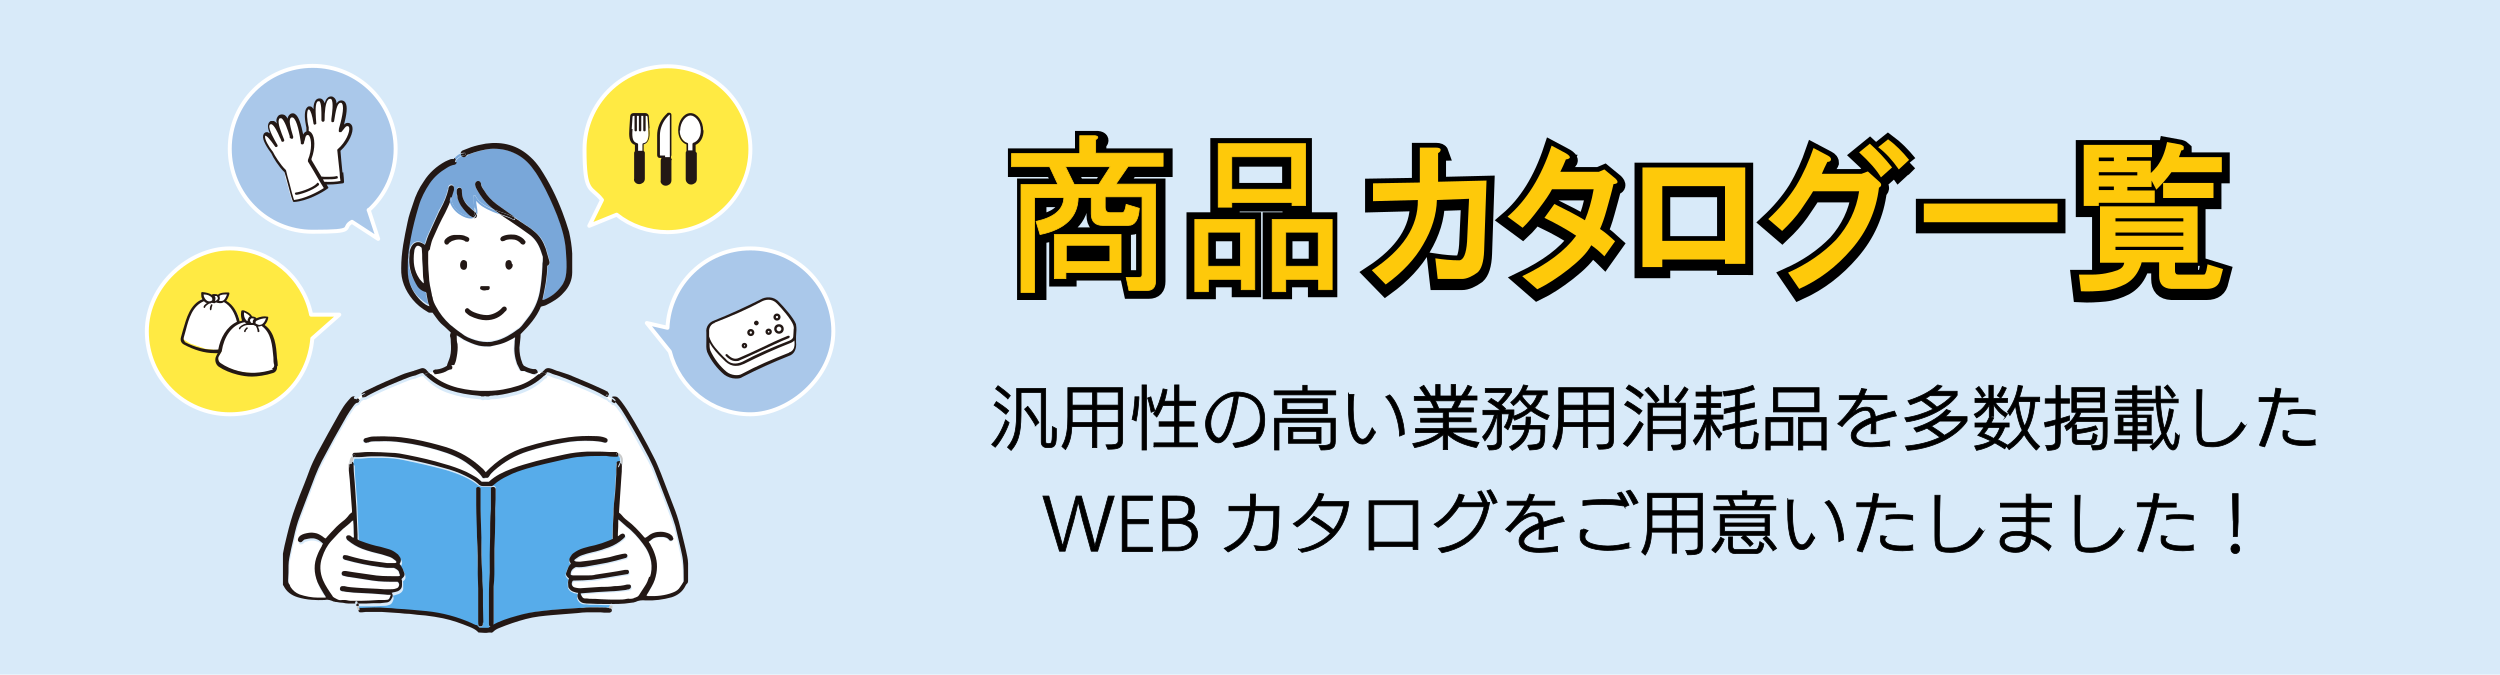 <?xml version="1.0" encoding="UTF-8"?>
<svg id="_レイヤー_1" data-name="レイヤー 1" xmlns="http://www.w3.org/2000/svg" version="1.1" xmlns:xlink="http://www.w3.org/1999/xlink" viewBox="0 0 630 170">
  <defs>
    <style>
      .cls-1 {
        stroke: #fec90a;
      }

      .cls-1, .cls-2 {
        stroke-width: .2px;
      }

      .cls-1, .cls-2, .cls-3 {
        stroke-miterlimit: 10;
      }

      .cls-1, .cls-4 {
        fill: #fec90a;
      }

      .cls-5 {
        fill: #d8eaf9;
      }

      .cls-5, .cls-6, .cls-7, .cls-4, .cls-8, .cls-9, .cls-10, .cls-11, .cls-12 {
        stroke-width: 0px;
      }

      .cls-13 {
        clip-path: url(#clippath-2);
      }

      .cls-6 {
        fill: #79a7d9;
      }

      .cls-2, .cls-3 {
        fill: #000;
        stroke: #000;
      }

      .cls-7 {
        fill: none;
      }

      .cls-14 {
        clip-path: url(#clippath-1);
      }

      .cls-15 {
        fill: #ffea43;
      }

      .cls-15, .cls-16 {
        stroke: #fff;
        stroke-linecap: round;
        stroke-linejoin: round;
      }

      .cls-8, .cls-9 {
        fill: #231815;
      }

      .cls-9 {
        fill-rule: evenodd;
      }

      .cls-16 {
        fill: #aac8ea;
      }

      .cls-10 {
        fill: #c9caca;
      }

      .cls-17 {
        clip-path: url(#clippath);
      }

      .cls-18 {
        clip-path: url(#clippath-3);
      }

      .cls-11 {
        fill: #57acea;
      }

      .cls-12 {
        fill: #fff;
      }

      .cls-3 {
        stroke-width: 4px;
      }
    </style>
    <clipPath id="clippath">
      <rect class="cls-7" x="71.3" y="35.9" width="102.2" height="123.8"/>
    </clipPath>
    <clipPath id="clippath-1">
      <rect class="cls-7" x="71.3" y="35.9" width="102.2" height="123.8"/>
    </clipPath>
    <clipPath id="clippath-2">
      <rect class="cls-7" x="71.3" y="35.9" width="102.2" height="123.8"/>
    </clipPath>
    <clipPath id="clippath-3">
      <rect class="cls-7" x="71.3" y="35.9" width="102.2" height="123.8"/>
    </clipPath>
  </defs>
  <g id="_レイヤー_2" data-name=" レイヤー 2">
    <rect class="cls-5" y="0" width="630" height="170"/>
    <path class="cls-16" d="M92.9,53c4.2-3.8,6.8-9.3,6.8-15.5,0-11.5-9.3-20.9-20.9-20.9s-20.9,9.4-20.9,20.9,9.3,20.9,20.9,20.9,7-.9,9.9-2.5l6.6,4.3-2.4-7.3h0Z"/>
    <path class="cls-16" d="M189.1,62.6c-11.2,0-20.4,8.9-20.9,20l-5.2-1.2,5.8,7.2c2.3,9.1,10.5,15.8,20.3,15.8s20.9-9.3,20.9-20.9-9.4-20.9-20.9-20.9h0Z"/>
    <path class="cls-15" d="M85.5,79.3h-7.1c-1.9-9.5-10.4-16.7-20.5-16.7s-20.9,9.3-20.9,20.9,9.3,20.9,20.9,20.9,19.9-8.4,20.8-19.1c0,0,6.8-6,6.8-6Z"/>
    <path class="cls-15" d="M168.2,16.7c-11.5,0-20.9,9.4-20.9,20.9s1.6,9.2,4.4,12.8l-3.2,6.5,6.9-2.8c3.5,2.8,8,4.4,12.8,4.4,11.5,0,20.9-9.4,20.9-20.9s-9.4-20.9-20.9-20.9h0Z"/>
  </g>
  <g id="_レイヤー_1-2" data-name=" レイヤー 1">
    <g>
      <path class="cls-11" d="M120.7,157.9s0,0,0,0c.8.1,1,0,1-.9h0c0-2.8,0-5.5-.1-8.3,0-1.5-.1-2.9-.2-4.4,0-3,0-5.9-.2-8.9,0-2.3,0-4.6-.2-7,0-1.6,0-3.1,0-4.7v-.4c0,0,0-.2,0-.2,0-.2-.3-.4-.6-.4l.2-.3c.4.2.8.3,1.2.3s.7,0,1,0c.3,0,.6,0,.9,0h.6c-.3.1-.5.3-.6.6,0,.2,0,.3,0,.5,0,1.6,0,3.2,0,4.7,0,2.3-.1,4.6-.2,7,0,3,0,6-.1,9,0,1.8-.2,3.5-.2,5.3,0,2.4,0,4.8,0,7.2v.4c0,.5.3.7.8.7,0,0,.1,0,.2,0h0s0,0,0,0c-.1.3-.4.4-.6.6h-2.2c-.2-.2-.5-.3-.6-.6h0Z"/>
      <path class="cls-11" d="M152.5,152.5c.4,0,.8,0,1.2,0,0,0,0,0,0,.1,0,.2-.1.3-.2.5,0,0,0,0,0,0-.1,0-.2,0-.3,0-1.7,0-3.3-.2-5,0-.6,0-1.1,0-1.7.1-1.6.1-3.1.2-4.6.3-1.7.1-3.4.3-5.1.5-2.1.2-4.1.6-6.1,1.2-2.2.7-4.3,1.4-6.3,2.4,0,0-.1,0-.2,0,0,0,0,0,0,0h0c.2-.4.2-.8.2-1.2,0-2.9,0-5.9,0-8.9,0-2,.1-4,.2-6,0-1.2,0-2.3,0-3.5,0-2.7,0-5.4.2-8.1,0-.7,0-1.4,0-2.1,0-1.5,0-3,.1-4.5,0-.1,0-.3,0-.4,0-.3-.3-.5-.6-.5h-.6c.2-.2.4-.3.5-.4,1.1-1,2.3-1.7,3.6-2.3,1.5-.7,3.1-1.3,4.7-1.8,3.1-.9,6.2-1.7,9.4-2.3,1.5-.3,3-.6,4.5-.7,1.6-.1,3.2-.1,4.8-.2.5,0,1,0,1.4,0,.7,0,1.4.1,2,.2.2,0,.4,0,.6,0,.2,0,.4-.2.4-.3.7.5.7,1.2.6,1.9,0,0-.2,0-.3,0-.3,0-.5.2-.6.4,0,0,0,.2,0,.3,0,.9,0,1.8-.1,2.7-.1,1.6-.2,3.1-.3,4.7-.1,1.8-.3,3.5-.4,5.3,0,1.8-.1,3.6-.2,5.4,0,.3,0,.5,0,.8-.3.2-.6.3-.9.4-1.2.5-2.4.9-3.6,1.2-.9.2-1.9.5-2.8.7-.9.3-1.8.7-2.6,1.3-.3.2-.6.5-.7.8-.3.6-.4,1.1,0,1.7,0,0,0,0,0,.2-.7.6-.9,1.4-1.1,2.2-.2.4,0,.8.3,1.1.1.1.3.3.4.4-.4.6-.2,1.2-.2,1.9,0,.3.2.5.4.8.3.3.7.5,1.2.7.3,0,.6.1.9.2,0,.3-.2.5-.2.8,0,.9.8,1.7,1.7,1.8.5,0,.9,0,1.4.1,1.3,0,2.7,0,4,.1h0Z"/>
      <path class="cls-11" d="M90.6,153.4c-.1-.1-.2-.4-.2-.6.7,0,1.3,0,2,0,1.3,0,2.5,0,3.8-.1.6,0,1.2,0,1.7-.2.6-.1.9-.5,1.1-1,.2-.5.3-.9,0-1.4.3,0,.5-.1.8-.2.4-.1.8-.2,1.2-.5.4-.3.7-.8.6-1.3,0-.2,0-.4,0-.6,0-.2,0-.3,0-.5,0-.1,0-.3-.1-.4,0,0,.2-.2.2-.2.5-.4.6-.8.4-1.5,0-.2-.2-.5-.3-.8s-.3-.6-.5-.9c0-.1-.2-.2-.3-.4.5-.9.4-1.4-.2-2.1-.2-.2-.3-.3-.5-.5-.6-.4-1.3-.8-2-1.1-.7-.2-1.4-.4-2.1-.6-1.6-.4-3.2-.8-4.8-1.4-.3-.1-.7-.2-1-.5,0-.4,0-.8,0-1.2-.1-2.3-.2-4.6-.3-6.9,0-1.6-.2-3.1-.3-4.6-.1-2-.4-4-.4-6s0-.3,0-.4c0-.2-.2-.3-.4-.4,0-.5.2-1,.3-1.4h0c0,0,0,0,0-.1,0,0,.1,0,.2,0,.3,0,.6,0,.9,0,1,0,2-.2,3-.2s2,0,3,0c1.9,0,3.8.2,5.6.6,3.3.7,6.5,1.4,9.8,2.3,1.9.5,3.8,1.2,5.5,2,1.2.6,2.3,1.2,3.3,2.1,0,0,.2.1.2.2l-.2.3h0c-.2,0-.5.2-.5.4,0,.1,0,.3,0,.4,0,1.3,0,2.5,0,3.8,0,2.7.2,5.3.2,8,0,3.2,0,6.3.2,9.5,0,1.2.1,2.3.1,3.5,0,2.8,0,5.6,0,8.4,0,.4,0,.8.2,1.1h0c-.1,0-.3,0-.4-.1-.3-.2-.7-.4-1.1-.5-3.6-1.6-7.4-2.6-11.3-3-2.5-.3-5-.5-7.5-.6-.9,0-1.7-.1-2.6-.2-2.1-.2-4.2-.1-6.3,0-.2,0-.3,0-.5,0-.2,0-.3.1-.3.2h0c0-.1,0-.2,0-.4h0Z"/>
      <path class="cls-6" d="M102.5,68.7c-.1-1.2-.1-2.5,0-3.7,0-.4,0-.8.1-1.3h.4c-.3,2.6.2,5.1,1.6,7.3.6,1,1.4,1.7,2.5,2.1,0,.2,0,.4.2.6.2,1,.3,2,.7,2.9,0,0,0,0,0,.1-.1,0-.2,0-.3-.1-.9-.5-1.7-1.2-2.4-1.9-1.6-1.7-2.4-3.8-2.7-6.1h0Z"/>
      <path class="cls-6" d="M103.6,61.8c-.3.5-.4,1-.5,1.6,0,.2,0,.3,0,.5h-.4c.1-1.4.3-2.8.6-4.1.5-2.7,1.2-5.4,2-8.1.6-2.1,1.6-4,2.8-5.8,1.1-1.7,2.6-3,4.3-3.9.6-.4,1.3-.6,2-.8.3,0,.5-.4.5-.7.4-.5.9-1,1.5-1.2,0,0,0,0,.1.1.3.2.7.2,1,0,.2-.2.5-.3.7-.5,1.8-.7,3.7-1.2,5.6-1.4,2-.2,3.9.2,5.7,1,2.1.9,3.8,2.4,5.1,4.3.6.9,1.2,1.8,1.8,2.8,1.6,2.8,3,5.7,4.1,8.7,1.1,2.9,2,5.8,2.2,8.9.1,1.8.3,3.7.1,5.5-.1,1.3-.5,2.4-1.3,3.5-1.1,1.5-2.5,2.6-4.2,3.3-.1,0-.2.2-.5,0,.6-2.8,1.2-5.5,1.2-8.5.6-.3.6-.7.5-1.3-.3-1-.6-2.1-.9-3.1-.5-1.7-1.5-3.2-2.9-4.3-.4-.3-.9-.7-1.3-1-1.2-.8-2.4-1.6-3.6-2.5-.1,0-.3-.2-.4-.3-1.4-1-2.8-2-4.2-3-1.3-1-2.4-2.1-3.2-3.5-.3-.5-.7-1.1-.8-1.8,0-.3-.3-.5-.7-.6-.3,0-.6.2-.7.5-.1.3,0,.6,0,.8.1.3.2.6.4.9,1.1,2,2.5,3.6,4.3,5-1.8-.7-3.8-1.6-4.7-3.5-.1-.3-.5-.1-.5.1,0,1,.1,1.9.2,2.8,0,.3.1.7.1,1.1-.2-.2-.5-.4-.8-.7-.6-.5-1.1-1.1-1.6-1.7-.5-.8-.9-1.6-.8-2.6,0-.1,0-.3,0-.4,0-.4-.3-.7-.7-.7-.4,0-.6.3-.6.7,0,.2,0,.4,0,.7h0c0,.4,0,.8.2,1.2.2.7.5,1.4.9,2,.7,1.1,1.6,1.9,2.5,2.7-.2,0-.4,0-.6,0-.7-.1-1.4-.4-2-.8-1.3-.8-2.4-2.3-2.4-3.9,0,0,0-.1,0-.2.2-.6.4-1.3.6-1.9,0-.2,0-.4,0-.6,0-.4-.2-.6-.6-.6-.3,0-.6.1-.7.5,0,.2,0,.3-.1.5-.4,1.8-1.1,3.5-2,5-.2.3-.4.6-.5,1-.8,1.8-1.7,3.6-2.5,5.5-.3.6-.6,1.3-.7,2,0,.2-.1.3-.2.5-.3-.1-.5-.2-.7-.4-.8-.5-2-.4-2.7.8h0Z"/>
      <path class="cls-12" d="M156.3,134.9c-.2.1-.3.2-.5.4,0,0-.1,0-.1,0,0,0,0,0,0,0,0-.2,0-.4,0-.6,0-1.2,0-2.4.1-3.6.1,0,.2.1.3.2.6.5,1.2,1.1,1.8,1.6,1.6,1.3,2.9,2.7,4.1,4.3,1,1.4,1.8,2.9,2.1,4.6.2,1.3.1,2.6-.3,3.8-.3.8-.6,1.6-1.1,2.4-.4.7-.9,1.3-1.3,2-.2.4-.5.6-.9.8,0,0-.2,0-.3.1-.4.2-.9.4-1.4.3-.2,0-.4,0-.6,0-.7.2-1.4.2-2.2.2-1.4,0-2.9,0-4.4-.1-.9,0-1.9,0-2.8-.1-.5,0-.9,0-1.4-.1-.2,0-.4-.1-.5-.4-.1-.2-.2-.5-.4-.8.2,0,.3-.1.4-.1,2.4-.2,4.8-.4,7.2-.5,1.2,0,2.3-.2,3.5-.3.4,0,.7-.1,1.1-.2.1,0,.2,0,.3-.2.2-.1.2-.4.2-.6,0-.2-.2-.4-.4-.4-.2,0-.4,0-.6,0-1,.3-2.1.3-3.2.4-1.2,0-2.3.1-3.5.2-1.5.1-3,.2-4.5.3-.7,0-1.5,0-2.1-.2-.6-.2-.8-.8-.5-1.4.1-.2.3-.3.5-.3,1.5,0,2.9,0,4.4-.2.9,0,1.9-.2,2.8-.4,1.4-.2,2.8-.4,4.2-.7.6-.1,1.2-.2,1.8-.3,0,0,.1,0,.2,0,.3-.1.4-.4.4-.6s-.2-.5-.4-.5c-.2,0-.4,0-.6,0-2.4.5-4.9.8-7.4,1.2-.6.1-1.2.1-1.9.2-.8,0-1.5,0-2.2,0s-1.1,0-1.6,0c-.2,0-.4,0-.6-.2,0-.9.4-1.5,1.1-1.8,0,0,.1,0,.2-.1,1,.1,2,0,3-.2,1.6-.2,3.2-.5,4.9-.9,1.4-.3,2.9-.7,4.3-1.1.1,0,.3,0,.4-.1.3-.1.4-.4.4-.6,0-.3-.3-.5-.6-.5-.2,0-.5,0-.7.1-1.1.3-2.1.6-3.2.8-1.5.4-3,.6-4.6.8-.8.1-1.7.2-2.5.3-.5,0-1,0-1.4,0-.1,0-.3-.1-.4-.2,0-.3.2-.4.4-.5.5-.4,1-.7,1.6-.9.8-.3,1.6-.5,2.4-.7,1.5-.3,2.9-.8,4.4-1.3,1.3-.5,2.4-1.2,3.5-2.1.1-.1.3-.3.4-.4.2-.2.1-.5,0-.7-.2-.2-.4-.3-.7-.2-.1,0-.3.2-.4.2h0Z"/>
      <path class="cls-12" d="M172.2,146.3c0,.1,0,.3,0,.4-.3.5-.5,1-.9,1.4-.4.6-1.1,1.1-1.8,1.4-2.1.7-4.2,1-6.4.9-.1,0-.2,0-.3-.1,0-.3.2-.5.4-.7.7-1,1.3-2.1,1.7-3.3.8-2.1.9-4.3,0-6.5-.3-.9-.8-1.8-1.2-2.6,0-.2-.2-.3-.3-.5.3-.2.5-.4.8-.6.7-.5,1.4-.7,2.2-.6.2,0,.4,0,.6,0,.6,0,1.1.2,1.5.7,0,0,.1.1.2.2.4.2.9,0,.9-.5,0-.2,0-.4-.2-.5-.2-.3-.5-.5-.8-.7-.7-.4-1.4-.5-2.2-.5-1.2,0-2.3.3-3.2,1.1-.2.1-.4.3-.6.4,0,0-.1,0-.2,0-.1-.1-.2-.2-.3-.3-1.3-1.5-2.6-2.9-4.2-4.1-.3-.2-.6-.5-.9-.8-.4-.4-.7-.9-1.1-1.1v-.3c.2-3,.4-5.9.6-8.9,0-.7,0-1.4.1-2.2v-.3c.5-1.2.6-2.6-.9-3.3,0,0-.1,0-.1,0-.1,0-.2-.2-.4-.2-.1,0-.2,0-.3,0-.5,0-1,0-1.4,0-1.2,0-2.4-.2-3.6-.1-.6,0-1.3,0-1.9,0-1.9,0-3.7.3-5.6.7-2.4.5-4.9,1-7.3,1.7-2.1.5-4.1,1.1-6.1,1.9-2.1.8-4.1,1.8-5.8,3.3h-1.8c-.6-.5-1.1-.9-1.7-1.3-.7-.4-1.5-.8-2.2-1.2-1.8-.9-3.7-1.5-5.6-2-3-.8-6-1.5-9-2.2-1.4-.3-2.9-.6-4.4-.6-1.7,0-3.4-.2-5.1-.2-.2,0-.5,0-.7,0-1.1,0-2.1.2-3.2.2,0,0-.2,0-.3,0-.3,0-.5.4-.4.7-.7.6-.8,1.4-.7,2.2,0,0,0,.1,0,.2,0,.1,0,.2,0,.4,0,.4,0,.9,0,1.3.1,1.5.2,3,.4,4.6.1,1.8.3,3.6.4,5.4,0,.2,0,.3,0,.5-.2.2-.5.4-.7.6-.5.7-1.2,1.2-1.8,1.8-1,.8-2,1.7-2.8,2.7-.3.4-.6.7-1,1.1-.1.1-.2.2-.4.4-.2-.2-.4-.4-.7-.5-.6-.5-1.3-.8-2-.9-.9-.2-1.7,0-2.6.2-.3,0-.6.2-.9.4-.3.2-.6.5-.7.9,0,.3,0,.6.2.7.2.2.5.1.8,0,0,0,.1-.1.2-.2.2-.2.4-.4.7-.4.8-.3,1.7-.4,2.6-.1.7.2,1.3.6,1.8,1.2-.1.2-.2.4-.3.6-.4.7-.8,1.5-1.1,2.2-.9,2.3-.8,4.6,0,6.9.4,1.1,1,2.1,1.7,3.1.1.2.3.4.4.8-.7,0-1.3,0-2,0-1.6,0-3.1-.3-4.6-.8-1-.3-1.8-.9-2.3-1.9-.2-.2-.2-.5-.4-.8-.2-.3-.2-.6-.2-.9,0-1.2,0-2.5.1-3.7,0-.6,0-1.3.2-1.9.3-1.7.7-3.4,1.1-5,.4-1.9.9-3.8,1.6-5.6,1.2-3.3,2.5-6.7,3.8-10,.5-1.3,1-2.6,1.7-3.8,2-3.9,4.1-7.7,6.3-11.4.5-.8,1.1-1.6,1.6-2.4.3-.4.6-.8,1.1-.9.2,0,.4-.3.4-.5,0,0,0,0,0,0,.2-.2.3-.3.4-.5.2-.1.3-.2.5-.3.1,0,.3,0,.4,0,.2,0,.3-.1.5-.2.6-.3,1.3-.7,1.9-1,2.4-1.2,4.8-2.2,7.3-3.2,1-.4,1.9-.8,3-1,.2,0,.3-.2.5-.2.5-.2.9-.4,1.4-.4,0,0,.2.1.2.2.1.2.3.3.4.4,1.8,1.8,3.8,3.1,6.2,3.8,2.3.8,4.7,1.2,7.2,1.4.3,0,.5,0,.8.2.2.1.4.1.6,0,.3-.1.6,0,.8,0,.1,0,.4,0,.5,0,.3-.2.6-.2.9-.2.4,0,.9,0,1.3-.1,1.6-.2,3.3-.6,4.8-1,2.7-.8,5.1-2.1,7.1-4.1,0,0,0,0,.1,0,.3,0,.4-.3.3-.5,0,0,0,0,0,0,0,0,.1,0,.2-.2.3,0,.6.1.8.2.7.4,1.5.5,2.3.8.7.2,1.4.5,2.1.8,1.4.6,2.9,1.2,4.3,1.8,1.6.7,3.2,1.4,4.8,2.3.1,0,.3.2.5.2,0,0,0,0,.1.1.1,0,.2.2.3.2,0,0,0,.2.1.2.2,0,.4.2.5.3.1,0,.2.2.3.2,0,.2.2.3.3.3,0,0,0,0,0,0,0,0,0,0,.1,0,0,0,.1,0,.2,0,.3.2.5.4.7.7.7.9,1.4,1.9,2,2.9,2,3.5,4,7,5.9,10.5.6,1.1,1.1,2.2,1.5,3.3,1.3,3.3,2.6,6.6,3.8,9.9.5,1.3,1,2.7,1.4,4.1.5,1.8.9,3.7,1.3,5.5.2,1,.4,2,.6,3.1.2,1.6.2,3.2.2,4.9h0ZM122.4,120.5c.4,0,.7,0,.8-.4.3-.5.7-.9,1.2-1.4,2.5-2.2,5.3-3.9,8.6-4.9,2.9-.9,5.8-1.6,8.7-2.1,2.5-.4,5-.6,7.5-.5,1,0,2,0,2.9.4.4.1.8,0,.9-.4.1-.4-.1-.7-.6-.8-.8-.2-1.7-.3-2.5-.4-2.3-.1-4.5,0-6.7.3-3.6.5-7.2,1.3-10.7,2.4-3.9,1.2-7.3,3.4-10.2,6.4-.3-.4-.7-.7-1-1.1-2.6-2.3-5.5-4.1-8.9-5.2-2.7-.8-5.4-1.5-8.1-2-2.2-.4-4.3-.7-6.6-.7-1.3,0-2.6,0-3.8,0-.7,0-1.3.2-1.9.4-.3,0-.5.4-.5.7,0,.3.4.5.7.5.2,0,.3,0,.5-.1.6-.2,1.2-.3,1.8-.3.3,0,.6,0,.9,0,2-.1,4,0,5.9.3,3.1.4,6.2,1.1,9.2,2,2.7.8,5.2,1.8,7.5,3.5,1.3.9,2.6,1.8,3.4,3.2.1.2.3.3.6.3.1,0,.2,0,.4,0h0Z"/>
      <path class="cls-12" d="M100.6,144.4c0,.2,0,.4.2.7-.2,0-.3.2-.5.2-.3,0-.5,0-.8,0-2.1,0-4.2,0-6.3-.4-1.4-.2-2.8-.4-4.2-.6-.6-.1-1.2-.2-1.9-.3-.2,0-.3,0-.5,0-.3,0-.6.3-.6.6,0,.3.2.5.5.6.5.1,1,.2,1.5.3,1.9.3,3.9.6,5.8.9,1.9.3,3.9.3,5.9.3h.4c.2.2.4.5.4.8,0,.5-.3.8-.8.9-.6.1-1.1.2-1.7.2-.4,0-.8,0-1.2,0-2.3-.2-4.7-.3-7-.4-1,0-2.1-.1-3.1-.4-.2,0-.3,0-.5,0-.3,0-.5.2-.6.5,0,.2,0,.5.3.7.2,0,.3.1.5.1.4,0,.9.2,1.4.2.8,0,1.7.2,2.5.2,2.1.1,4.3.2,6.4.4.5,0,1.1,0,1.7.1-.5,1.4-.6,1.2-1.6,1.3-.5,0-1,0-1.5,0-1.4,0-2.8.2-4.3.2-.9,0-1.9,0-2.8,0-.5,0-.9-.1-1.4-.2-.2,0-.4-.1-.7,0-.8.1-1.4-.3-2-.6-.1,0-.3-.2-.4-.4-.9-1.3-1.8-2.5-2.4-4-.8-1.9-.9-3.9-.2-5.8.5-1.5,1.3-2.9,2.3-4.1,1.2-1.4,2.5-2.8,4-3.9.4-.3.8-.7,1.2-1.1,0,0,.1-.1.3-.2.2,1.5.1,2.9.2,4.3-.2.1-.3,0-.4,0-.2-.1-.3-.3-.5-.4-.1,0-.3-.1-.5-.1-.4,0-.7.5-.5.8,0,.2.3.3.4.5,1.1.9,2.2,1.6,3.6,2.1,1.6.6,3.3,1.1,4.9,1.4.7.1,1.3.4,1.9.6.6.2,1.1.5,1.5.9.2.1.3.2.3.5-.2.1-.4.2-.6.2-.6,0-1.1,0-1.7,0-1.5-.2-2.9-.4-4.4-.6-1.8-.3-3.5-.7-5.2-1.2-.3,0-.6-.2-.9-.2-.3,0-.6.1-.7.4,0,.3,0,.6.4.7.1,0,.2,0,.3.1,2.8.8,5.7,1.4,8.7,1.8.6,0,1.2.2,1.8.2.6,0,1.2,0,1.7,0,.2.2.4.3.7.4.3.2.5.5.6.9h0Z"/>
      <path class="cls-12" d="M109.5,94.2c0,0,.2,0,.4,0,.9-.1,1.8-.3,2.6-.7.3-.1.6-.3.9-.3.3,0,.5-.4.4-.7,0-.1-.1-.2-.2-.3,0,0,0,0,0-.1.2,0,.4,0,.6,0,0,0,.1-.2.2-.3.3-.6.4-1.2.5-1.8.2-1.1.3-2.1.2-3.2,0-.7-.1-1.3-.2-1.9,0,0,0-.2,0-.3.3.2.5.3.7.4.4.2.7.5,1.1.7,1.2.6,2.5,1.1,3.8,1.5.9.2,1.8.3,2.8.2.6,0,1.2-.3,1.8-.4.6-.1,1.2-.3,1.7-.5.8-.3,1.6-.7,2.3-1.1.2,0,.3-.2.5-.3,0,.2,0,.2,0,.3,0,.4,0,.8-.1,1.2-.2,1.8,0,3.5.6,5.2.2.5.5,1,.7,1.4.1.2.4.4.6.4.2,0,.4,0,.6,0,.5.2,1.1.4,1.6.6.4.1.8.2,1.1.2h0c0,.1.1.2.3.2s.3,0,.4,0c-1.5,1.3-3.2,2.3-5.1,2.9-2.5.8-5.1,1.2-7.7,1.3-2.6,0-5.1-.2-7.6-.8-2.3-.6-4.4-1.5-6.3-3.1,0,0-.2-.1-.2-.2h.4c.2,0,.3-.1.3-.3h0Z"/>
      <path class="cls-12" d="M106.8,71.1v.3c-.1,0-.3-.1-.3-.2-.3-.3-.6-.7-.9-1.1-.6-.9-1-1.9-1.2-3-.3-1.3-.3-2.5,0-3.8,0-.4.2-.8.4-1.1.2-.3.5-.4.8-.2.1,0,.3.1.4.2.2.1.3.3.3.6,0,.8,0,1.6.1,2.5,0,1.3.1,2.7.2,4.1,0,.6.1,1.2.2,1.8h0Z"/>
      <g class="cls-17">
        <g>
          <path class="cls-12" d="M136.7,64.5c.1.4.1.7,0,1.1,0,.4-.1.9-.1,1.3-.1,2.2-.3,4.4-.7,6.6-.5,2.5-1.6,4.7-3.1,6.6-.5.6-.9,1.2-1.4,1.8-.3.3-.6.7-1,.9-.9.6-1.7,1.2-2.6,1.7-1.1.6-2.2,1.1-3.5,1.3-.5,0-1.1.1-1.6.2-1.4,0-2.7-.3-4-.8-.6-.2-1.2-.5-1.7-.8-1.3-.8-2.6-1.8-3.7-2.8-1.5-1.3-2.6-2.8-3.5-4.5-.4-.8-.8-1.6-.9-2.4,0-.3-.1-.6-.2-.8-.3-1.5-.6-3-.7-4.5,0-1.1-.1-2.2-.2-3.3,0-.8,0-1.7,0-2.5,0-.2,0-.5.2-.7.2-.2.2-.4.3-.7.2-.7.3-1.4.6-2.1.9-2.3,2-4.5,3.2-6.7.5-.9.9-1.8,1.2-2.7.3,1.3,1.2,2.5,2.3,3.2,1,.7,2.6,1.5,3.8,1,0,0,0,0,0,0,.2,0,.5,0,.7-.3.2-.2.2-.5,0-.8,0-.3,0-.7,0-1,0-.8-.2-1.6-.3-2.4.9,1.2,2.4,2,3.8,2.6.8.3,1.6.6,2.4.9,1.7,1.2,3.4,2.3,5.1,3.5.7.5,1.4,1,2.1,1.5,1.4,1.1,2.4,2.5,2.9,4.1.2.5.3,1,.5,1.4h0Z"/>
          <path class="cls-8" d="M163.8,145.4c.4-1.2.5-2.5.3-3.8-.3-1.7-1-3.2-2.1-4.6-1.2-1.6-2.5-3.1-4.1-4.3-.6-.5-1.2-1.1-1.8-1.6,0,0-.1,0-.3-.2,0,1.3,0,2.4-.1,3.6v.6s0,0,0,0,0,0,.1,0c.1-.1.3-.2.5-.4.1,0,.3-.2.4-.2.3-.1.5,0,.7.2.1.2.2.5,0,.7-.1.1-.3.3-.4.4-1,.9-2.2,1.6-3.5,2.1-1.4.5-2.9,1-4.4,1.3-.8.2-1.6.4-2.4.7-.6.2-1.1.5-1.6.9-.2.1-.4.3-.4.5.1,0,.2.1.4.2.5,0,1,.1,1.4,0,.8-.1,1.7-.2,2.5-.3,1.5-.2,3.1-.5,4.6-.8,1.1-.3,2.1-.6,3.2-.8.2,0,.5-.1.7-.1.3,0,.6.2.6.5,0,.2-.1.5-.4.6-.1,0-.3.1-.4.1-1.4.4-2.9.8-4.3,1.1-1.6.3-3.2.6-4.9.9-1,.2-2,.3-3,.2,0,0-.1.1-.2.1-.7.4-1.1.9-1.1,1.8.1.1.3.2.6.2.5,0,1.1,0,1.6,0,.8,0,1.5,0,2.2,0,.6,0,1.3,0,1.9-.2,2.5-.4,4.9-.7,7.4-1.2.2,0,.4,0,.6,0,.2,0,.4.2.4.5,0,.3-.1.5-.4.6,0,0-.1,0-.2,0-.6.1-1.2.2-1.8.3-1.4.2-2.8.5-4.2.7-.9.1-1.9.3-2.8.4-1.5.1-2.9.2-4.4.2-.3,0-.4,0-.5.3-.3.6,0,1.2.5,1.4.7.2,1.4.3,2.1.2,1.5-.1,3-.2,4.5-.3,1.2,0,2.3,0,3.5-.2,1.1,0,2.1-.1,3.2-.4.2,0,.4,0,.6,0,.2,0,.4.2.4.4,0,.2,0,.4-.2.6,0,0-.2.1-.3.2-.4,0-.7.2-1.1.2-1.1.1-2.3.3-3.5.3-2.4.1-4.8.3-7.2.5-.1,0-.2,0-.4.1.1.3.2.5.4.8.1.2.3.3.5.4.5,0,.9,0,1.4.1.9,0,1.9,0,2.8.1,1.4.1,2.9.1,4.4.1.7,0,1.4,0,2.2-.2.2,0,.4-.1.6,0,.5,0,.9,0,1.4-.3,0,0,.2,0,.3-.1.4-.1.7-.4.9-.8.4-.7.9-1.3,1.3-2,.5-.7.8-1.5,1.1-2.4h0ZM156.7,117.8c0,.7,0,1.4-.1,2.2-.2,3-.4,5.9-.6,8.9v.3c.5.3.8.8,1.1,1.1.3.3.6.6.9.8,1.6,1.2,2.9,2.6,4.2,4.1,0,.1.2.2.3.3,0,0,0,0,.2,0,.2-.1.4-.3.6-.4.9-.8,2-1.1,3.2-1.1.8,0,1.5.2,2.2.5.3.2.6.4.8.7,0,.2.2.4.2.5,0,.4-.5.7-.9.5,0,0-.2-.1-.2-.2-.4-.5-.9-.6-1.5-.7-.2,0-.4,0-.6,0-.8,0-1.6.1-2.2.6-.2.2-.5.4-.8.6,0,.2.2.4.3.5.5.9.9,1.7,1.2,2.6.8,2.2.7,4.3,0,6.5-.4,1.2-1.1,2.2-1.7,3.3-.1.2-.3.4-.4.7.1,0,.2,0,.3.1,2.2.1,4.4-.1,6.4-.9.8-.3,1.4-.7,1.8-1.4.3-.4.6-.9.9-1.4,0-.1,0-.3,0-.4,0-1.6,0-3.2-.2-4.9-.1-1-.4-2.1-.6-3.1-.4-1.8-.9-3.7-1.3-5.5-.4-1.4-.9-2.7-1.4-4.1-1.3-3.3-2.5-6.6-3.8-9.9-.4-1.1-1-2.2-1.5-3.3-1.9-3.6-3.8-7.1-5.9-10.5-.6-1-1.2-2-2-2.9-.2-.3-.4-.5-.7-.7.2,0,.3-.3.1-.5-.2-.2-.5-.4-.8-.6,0-.1.2-.2.4-.2.4,0,.8,0,1.1.3.3.3.6.6.9,1,.6.8,1.1,1.5,1.6,2.3,2.4,3.9,4.6,7.8,6.6,11.8.7,1.3,1.2,2.7,1.8,4.1,1.2,3.1,2.4,6.3,3.6,9.4.6,1.6,1.1,3.4,1.5,5.1.5,2.1,1.1,4.3,1.5,6.4.1.6.2,1.1.2,1.7,0,1.4,0,2.8,0,4.2,0,.4,0,.7-.4,1-.1.1-.2.3-.3.5-.7,1.4-1.9,2.3-3.4,2.8-2.2.6-4.4.9-6.6.8h0c-.9-.1-1.8,0-2.6.4-.1,0-.2,0-.3.1-.8.1-1.6.2-2.4.3-1.1.1-2.1.1-3.2.1,0-.1-.2-.1-.4,0,0,0,0,0,0,0-.4,0-.8,0-1.2,0-1.3,0-2.7,0-4-.1-.5,0-.9,0-1.4-.1-.9-.1-1.6-.9-1.7-1.8,0-.2.1-.5.2-.8-.3,0-.6-.1-.9-.2-.4-.1-.9-.3-1.2-.7-.2-.2-.4-.4-.4-.8,0-.6-.2-1.2.2-1.9-.1-.1-.3-.3-.4-.4-.3-.3-.5-.7-.3-1.1.3-.8.5-1.6,1.1-2.2,0,0,0-.1,0-.2-.5-.6-.4-1.1,0-1.7.2-.3.4-.6.7-.8.8-.6,1.6-1,2.6-1.3.9-.3,1.9-.5,2.8-.7,1.2-.3,2.4-.7,3.6-1.2.3-.1.6-.3.9-.4,0-.3,0-.6,0-.8,0-1.8.1-3.6.2-5.4,0-1.8.2-3.5.4-5.3.1-1.6.2-3.1.3-4.7,0-.9,0-1.8.1-2.7,0,0,0-.2,0-.3,0-.3.3-.4.6-.4s.2,0,.3,0c-.1.4-.3.8-.5,1.2-.2.3.3.6.5.3.1-.2.2-.5.3-.7,0,.1,0,.2,0,.3h0Z"/>
        </g>
      </g>
      <path class="cls-8" d="M155.9,117.8c.2-.4.4-.8.5-1.2.1,0,.2.2.3.4,0,.1,0,.2,0,.4,0,.2-.2.5-.3.7-.2.3-.6,0-.5-.3h0Z"/>
      <path class="cls-10" d="M155.8,114.1c1.4.7,1.3,2.1.9,3.3,0-.1,0-.2,0-.4,0-.2-.1-.3-.3-.4.2-.7.1-1.4-.6-1.9,0,0,0-.2,0-.3,0-.2,0-.3-.2-.4,0,0,0,0,.1,0h0Z"/>
      <path class="cls-8" d="M155.8,114.5c0,0,0,.2,0,.3,0,0-.2,0-.3-.2-.3-.1-.1-.5.1-.5.1,0,.2.2.2.4h0Z"/>
      <path class="cls-8" d="M154.5,101.4c-.1,0-.3-.2-.4-.3,0-.1,0-.2,0-.3,0-.1,0-.2.1-.3.3.2.5.4.8.6.2.2,0,.4-.1.5,0,0-.2,0-.3-.1h0Z"/>
      <path class="cls-12" d="M154.8,101.5c0,0-.1,0-.2,0,0,0,0,0-.1,0,.1,0,.2,0,.3.1h0Z"/>
      <path class="cls-8" d="M154.5,101.4s0,0,0,0c-.1,0-.3-.2-.3-.3.1.1.3.2.4.3h0Z"/>
      <path class="cls-10" d="M154.3,152.6c.1.2,0,.5,0,.7s0,.2-.2.2c0-.1-.2-.2-.4-.3,0,0-.2,0-.3,0,0,0,0,0,0,0,0-.2.1-.3.2-.5,0,0,0,0,0-.1.1,0,.3,0,.5,0,0,0,0,0,0,0h0Z"/>
      <path class="cls-8" d="M153.8,152.5c.1,0,.3,0,.4,0-.1,0-.3,0-.5,0,0,0,0,0,0,0h0Z"/>
      <g class="cls-14">
        <g>
          <path class="cls-8" d="M153.5,154c-.1,0-.2-.2-.1-.4,0,0,0,0,0,0h0s0,0,0-.1c0,0,0-.1,0-.2,0,0,.2,0,.3,0,.2,0,.3.1.4.3,0,0,0,0-.1,0s0,0,0,0c0,.1,0,.2-.1.3,0,.1-.3.2-.4.1h0Z"/>
          <path class="cls-8" d="M153.2,153.2c.1,0,.2,0,.3,0,0,0,0,.1,0,.2,0,0,0,0,0,.1h0s0,0,0,0c0,.1,0,.3.1.4.1,0,.3,0,.4-.1,0-.1,0-.2.1-.3,0,0,0,0,0,0s0,0,.1,0c0,.1,0,.2,0,.3,0,.3-.2.5-.6.6-.2,0-.3,0-.5,0-.6,0-1.2,0-1.8-.1-1.1,0-2.1,0-3.2,0-.9,0-1.7.1-2.6.2-2.1.2-4.2.3-6.3.5-2.2.2-4.5.4-6.7,1-2.3.6-4.6,1.4-6.8,2.3-.5.2-1,.5-1.4.9-.2.2-.4.3-.7.2-.1,0-.2,0-.4,0-.8.2-1.6,0-2.4,0-.2,0-.3,0-.4-.2-.6-.6-1.3-.9-2-1.2-2.2-.9-4.4-1.7-6.8-2.2-1.4-.3-2.9-.5-4.4-.7-1.3-.1-2.6-.2-3.9-.4-.9,0-1.7-.1-2.6-.2-1.5-.1-3-.2-4.6-.3-1,0-2,0-3.1,0-.6,0-1.2,0-1.7.1-.2,0-.4,0-.6,0-.2,0-.4-.3-.4-.5,0-.1,0-.2,0-.4,0-.1.2-.2.3-.2.2,0,.3,0,.5,0,2.1-.1,4.2-.2,6.3,0,.9,0,1.7.1,2.6.2,2.5.1,5,.4,7.5.6,3.9.4,7.7,1.4,11.3,3,.3.2.7.3,1.1.5.1,0,.2,0,.4.1.1.3.4.4.6.6h2.2c.2-.2.5-.3.6-.6,0,0,.1,0,.2,0,2-1.1,4.1-1.8,6.3-2.4,2-.6,4.1-1,6.1-1.2,1.7-.2,3.4-.4,5.1-.5,1.5-.1,3.1-.2,4.6-.3.6,0,1.1,0,1.7-.1,1.7-.1,3.3,0,5,0h0Z"/>
        </g>
      </g>
      <path class="cls-12" d="M153.8,100.9c-.2,0-.3-.2-.5-.3-.1,0-.1-.1-.1-.2-.1,0-.2-.2-.3-.2,0,0,0,0-.1-.1,0,0,0,0,0,0,.2,0,.4,0,.5-.2.3.2.5.4.8.6,0,0,0,0,.1,0,0,0-.1.2-.1.3,0,.1,0,.2,0,.3-.1,0-.2-.2-.3-.2h0Z"/>
      <path class="cls-8" d="M152.7,100c0-.2.1-.5.4-.4,0,0,.1,0,.2.2-.1.2-.3.3-.5.2,0,0,0,0,0,0h0Z"/>
      <path class="cls-8" d="M137.8,94.2s0,0,0,0c0,0,0,0,0,0-.4-.2-.8-.3-1.2-.3,0,0,0,0-.1,0,.2-.2.3-.3.5-.5.1,0,.2-.2.3-.3.3-.3.8-.4,1.2-.3.4.1.8.2,1.2.4.4.2.8.3,1.2.4.8.3,1.6.5,2.4.8,2.9,1.2,5.8,2.4,8.6,3.7.4.2.7.3,1,.5.2,0,.3.2.4.4.2.2.2.4,0,.7,0,0,0,0,0,0,0,0-.1,0-.2-.2-.2-.2-.5.1-.4.4-.2,0-.3,0-.5-.2-1.5-.9-3.1-1.6-4.8-2.3-1.4-.6-2.9-1.2-4.3-1.8-.7-.3-1.4-.5-2.1-.8-.8-.3-1.5-.4-2.3-.8-.2-.1-.5-.2-.8-.2-.1,0-.2.1-.2.2h0Z"/>
      <path class="cls-12" d="M137.7,94.3c.2.2,0,.6-.3.5,0,0,0,0-.1,0,.1-.1.3-.3.4-.4h0Z"/>
      <path class="cls-8" d="M137.7,94.2s0,0,0,0c-.1.1-.3.3-.4.4-.3,0-.7-.2-1-.2-.2,0-.4,0-.6,0,0,0,0,0,.1,0,.2-.2.4-.3.5-.5,0,0,0,0,.1,0,.4,0,.8,0,1.2.3h0Z"/>
      <path class="cls-8" d="M135.6,93.7s0,0,0,0c0,.3-.3.5-.6.5,0-.2,0-.3.3-.3h.2c0,0,0-.2.1-.2h0Z"/>
      <path class="cls-12" d="M136.3,93.9c-.2.2-.4.4-.5.5,0,0,0,0-.1,0-.1,0-.3,0-.4,0s-.2,0-.3-.2c.3,0,.5-.2.6-.5,0,0,0,0,0,0,0,0,.1,0,.2,0,.2,0,.4,0,.5.1h0Z"/>
      <path class="cls-8" d="M129.3,54.5c.1,0,.3.2.4.3h0s0,0,0,0c-1.6-.9-3.5-1.3-5.2-2,0,0,0,0,0,0-1.8-1.3-3.2-3-4.3-5-.2-.3-.3-.6-.4-.9-.1-.3-.1-.6,0-.8.1-.3.4-.5.7-.5s.6.2.7.6c0,.7.4,1.2.8,1.8.8,1.4,1.9,2.5,3.2,3.5,1.4,1,2.8,2,4.2,3h0Z"/>
      <path class="cls-8" d="M129.4,55.3c-1-.6-2.2-1-3.3-1.3-.4-.3-.8-.6-1.3-.9-.1,0-.3-.2-.4-.3,0,0,0,0,0,0,1.7.7,3.6,1.1,5.2,2,0,0,0,0,0,0,.3.2,0,.6-.3.5h0Z"/>
      <polygon class="cls-8" points="124.1 157.8 124.1 157.8 124.1 157.8 124.1 157.8"/>
      <path class="cls-8" d="M124.1,157.9h0s0,0,0,0h0s0,0,0,0Z"/>
      <path class="cls-8" d="M124.1,157.8s0,0,0,0c0,0,0,0,0,0h0,0Z"/>
      <path class="cls-8" d="M124.4,156.7c0,.4,0,.8-.2,1.2,0,0-.1,0-.2,0-.6,0-.8-.1-.8-.7,0-.1,0-.3,0-.4,0-2.4,0-4.8,0-7.2,0-1.8.1-3.5.2-5.3,0-3,0-6,.1-9,0-2.3,0-4.6.2-7,0-1.6,0-3.2,0-4.7,0-.2,0-.3,0-.5,0-.3.3-.4.6-.4h0c.3,0,.5.2.6.5,0,.1,0,.3,0,.4,0,1.5,0,3-.1,4.5,0,.7,0,1.4,0,2.1,0,2.7-.1,5.4-.2,8.1,0,1.2,0,2.3,0,3.5,0,2,0,4-.2,6,0,2.9,0,5.9,0,8.9h0Z"/>
      <path class="cls-8" d="M122.1,120.5c-.3,0-.5,0-.6-.3-.9-1.3-2.2-2.3-3.4-3.2-2.2-1.7-4.8-2.7-7.5-3.5-3-.9-6.1-1.6-9.2-2-2-.3-3.9-.4-5.9-.3-.3,0-.6,0-.9,0-.6,0-1.2,0-1.8.3-.2,0-.3,0-.5.1-.3,0-.6-.2-.7-.5,0-.3.1-.6.5-.7.6-.1,1.2-.4,1.9-.4,1.3,0,2.6-.1,3.8,0,2.2,0,4.4.3,6.6.7,2.7.5,5.4,1.2,8.1,2,3.4,1.1,6.3,2.8,8.9,5.2.4.3.7.7,1,1.1,2.9-3,6.2-5.2,10.2-6.4,3.5-1.1,7.1-1.9,10.7-2.4,2.2-.3,4.5-.4,6.7-.3.9,0,1.7.1,2.5.4.5.2.7.4.6.8,0,.3-.4.6-.9.4-1-.3-1.9-.3-2.9-.4-2.5-.1-5,0-7.5.5-3,.5-5.9,1.2-8.7,2.1-3.2,1-6.1,2.7-8.6,4.9-.4.4-.9.8-1.2,1.4-.2.3-.4.5-.8.4-.1,0-.2,0-.4,0h0Z"/>
      <path class="cls-8" d="M121.7,156.9h0c0,.9-.2,1-1,.9-.2-.4-.2-.7-.2-1.1,0-2.8,0-5.6,0-8.4,0-1.2-.1-2.3-.1-3.5,0-3.2,0-6.3-.2-9.5,0-2.7-.2-5.3-.2-8,0-1.3,0-2.5,0-3.8,0-.1,0-.3,0-.4,0-.2.3-.4.5-.4h0c.3,0,.5.2.6.4,0,0,0,.1,0,.2v.4c0,1.6,0,3.2,0,4.7.1,2.3.1,4.6.2,7,0,3,0,5.9.2,8.9,0,1.5.1,2.9.2,4.4,0,2.7,0,5.5.1,8.2h0Z"/>
      <path class="cls-8" d="M120.7,157.8s0,0,0,0c0,0,0,0,0,0h0Z"/>
      <path class="cls-8" d="M120.7,157.9h0s0,0,0,0h0Z"/>
      <path class="cls-8" d="M120.1,53.9c.2.3.1.5,0,.8-.1.2-.4.3-.7.3.4-.2.6-.6.7-1.1h0Z"/>
      <path class="cls-8" d="M119.3,54.4c.3-.2.3-.6.3-1,0,0,0,0,0,0,.1.1.3.2.4.3,0,0,0,0,0,0,0,.4-.3.8-.7,1.1,0,0-.1,0-.2,0-.1,0-.2-.1-.3-.2,0,0-.1-.1-.2-.2.2,0,.4,0,.6-.2h0Z"/>
      <path class="cls-6" d="M119.5,52.3c-.1-.9-.3-1.9-.2-2.8,0-.3.4-.4.5-.1.9,1.8,2.8,2.8,4.7,3.5.1,0,.3.2.4.3.4.3.8.6,1.3.9-.8-.3-1.6-.5-2.4-.9-1.4-.6-2.9-1.4-3.8-2.6,0,.8.2,1.6.3,2.4,0,.3,0,.7,0,1,0,0,0,0,0,0,0-.1-.2-.2-.4-.3,0,0,0,0,0,0,0-.4,0-.8-.1-1.1h0Z"/>
      <path class="cls-8" d="M118.8,52.7c.2.2.5.4.8.7,0,.4,0,.8-.3,1-.2.1-.4.2-.6.2-1-.8-1.8-1.7-2.5-2.7-.4-.6-.7-1.3-.9-2,0-.4-.1-.8-.2-1.2h0c0-.2,0-.4,0-.7,0-.4.3-.6.6-.7.4,0,.7.2.7.7,0,.1,0,.3,0,.4,0,1,.3,1.8.8,2.6.4.6,1,1.2,1.6,1.7h0Z"/>
      <path class="cls-8" d="M117.1,38.5c.4,0,.4.5,0,.6-.3,0-.6,0-.8.2-.1-.2-.2-.3-.2-.5.3-.1.6-.2,1-.2h0Z"/>
      <path class="cls-6" d="M114.5,39.9c.4-.5,1-1,1.6-1.2,0,.2,0,.4.2.5-.6.3-1.1.7-1.5,1.2h0c0-.2-.1-.4-.3-.5h0Z"/>
      <path class="cls-8" d="M114.8,40.4s0,0,0,0c-.2.3-.6-.1-.4-.4,0,0,0-.1.1-.2.2.1.3.3.3.5h0Z"/>
      <path class="cls-6" d="M113.7,49.8c0,1.6,1.1,3,2.4,3.9.6.4,1.3.7,2,.8.2,0,.4,0,.6,0,0,0,.1.1.2.2,0,0,.2.1.3.2,0,0,.1,0,.2,0,0,0,0,0,0,0-1.2.5-2.8-.3-3.8-1-1.1-.8-2-2-2.3-3.2.1-.4.3-.7.4-1.1,0,0,0,0,0,.2h0Z"/>
      <path class="cls-8" d="M113.6,49.6c-.1.4-.2.7-.4,1.1,0-.3-.1-.6-.1-.9s.4-.3.5-.2h0Z"/>
      <g class="cls-13">
        <g>
          <path class="cls-8" d="M109.5,94v.2h0c-.2,0-.3-.2-.3-.4,0,0,0,0,0-.1h0c.2,0,.3.1.3.3h0Z"/>
          <path class="cls-8" d="M106.8,71.5v-.3c0-.6-.2-1.2-.2-1.8,0-1.3-.1-2.7-.2-4.1,0-.8,0-1.6-.1-2.5,0-.3-.1-.5-.3-.6-.1,0-.2-.2-.4-.2-.3-.2-.6,0-.8.2-.2.3-.4.7-.4,1.1-.2,1.3-.2,2.6,0,3.8.2,1.1.6,2.1,1.2,3,.2.4.6.7.9,1.1,0,0,.2.1.3.2h0ZM112.4,93.6c-.8.4-1.7.6-2.6.7-.1,0-.2,0-.4,0h0v-.2c0-.2-.1-.3-.3-.3h0c0-.2,0-.5.3-.6,0,0,.2,0,.3-.1.1,0,.2,0,.4,0,.9-.1,1.7-.4,2.5-.9.2-.8.6-1.5.8-2.3.3-1.2.3-2.4.2-3.6,0-.5,0-1.1-.2-1.6,0-.3,0-.4.2-.9-.8-.8-1.7-1.6-2.5-2.3-.8-.8-1.4-1.8-2.1-2.7-.3,0-.6,0-.8,0-.2,0-.4-.2-.6-.3-1.4-.8-2.6-1.8-3.6-3-1.9-2.3-3-4.9-2.9-7.9,0-2,.2-3.9.5-5.9.3-1.9.7-3.8,1.1-5.7.3-1.6.9-3.2,1.4-4.7.6-2,1.5-3.9,2.7-5.6,1.3-2.1,3.2-3.8,5.4-5,.4-.2.9-.4,1.4-.6.2,0,.5-.1.8,0,.2,0,.3,0,.4.1,0,0,0,.1-.1.2-.2.3.2.7.4.4,0,0,0,0,0,0,0,.3-.2.6-.5.7-.7.1-1.4.4-2,.8-1.7,1-3.2,2.3-4.3,3.9-1.2,1.8-2.2,3.7-2.8,5.8-.8,2.7-1.5,5.4-2,8.1-.2,1.3-.5,2.7-.6,4,0,.4,0,.9-.1,1.3,0,1.2-.1,2.5,0,3.7.2,2.3,1.1,4.3,2.7,6.1.7.8,1.5,1.5,2.4,1.9.1,0,.2,0,.3.1,0,0,0-.1,0-.1-.4-.9-.5-2-.7-2.9,0-.2,0-.4-.2-.6-1.2-.3-2-1.1-2.5-2.1-1.3-2.3-1.9-4.7-1.6-7.3,0-.2,0-.3,0-.5,0-.6.3-1.1.5-1.6.7-1.2,1.8-1.3,2.7-.8.2.1.4.2.7.4,0-.2.1-.3.2-.5.2-.7.4-1.3.7-2,.8-1.8,1.7-3.7,2.5-5.5.2-.3.3-.7.5-1,.9-1.6,1.6-3.3,2-5,0-.2,0-.3.1-.5.1-.3.4-.5.7-.5.3,0,.6.3.6.6s0,.4,0,.6c-.2.6-.4,1.3-.6,1.9-.1-.2-.5-.2-.5.2,0,.3,0,.6.1.9-.3.9-.8,1.8-1.2,2.7-1.2,2.2-2.2,4.4-3.2,6.7-.3.7-.4,1.4-.6,2.1,0,.2,0,.5-.3.7-.2.2-.2.4-.2.7,0,.8,0,1.6,0,2.5,0,1.1.1,2.2.2,3.3,0,1.5.4,3,.7,4.5,0,.3.1.6.2.8.1.9.5,1.7.9,2.4.9,1.7,2.1,3.2,3.5,4.5,1.2,1,2.4,1.9,3.7,2.8.5.3,1.1.6,1.7.8,1.3.5,2.6.8,4,.8.5,0,1.1,0,1.6-.2,1.2-.2,2.4-.7,3.5-1.3.9-.5,1.8-1.1,2.6-1.7.4-.2.7-.6,1-.9.5-.6.9-1.2,1.4-1.8,1.6-2,2.6-4.1,3.1-6.6.4-2.2.6-4.4.7-6.6,0-.4,0-.9.1-1.3,0-.4,0-.7,0-1.1-.2-.5-.3-1-.5-1.5-.6-1.7-1.5-3.1-2.9-4.1-.7-.5-1.4-1-2.1-1.5-1.7-1.2-3.4-2.3-5.2-3.5,1.1.4,2.3.8,3.3,1.3.3.2.6-.3.3-.5h0c1.2.8,2.4,1.6,3.6,2.4.5.3.9.7,1.3,1,1.4,1.1,2.3,2.6,2.9,4.3.3,1,.6,2.1.9,3.1.2.5.1,1-.5,1.3,0,2.9-.6,5.7-1.2,8.5.2.2.3,0,.5,0,1.7-.7,3.1-1.8,4.2-3.3.8-1,1.2-2.2,1.3-3.5.2-1.8,0-3.7-.1-5.5-.2-3.1-1.1-6-2.2-8.9-1.2-3-2.5-5.9-4.1-8.7-.6-1-1.1-1.9-1.8-2.8-1.3-1.9-3-3.4-5.1-4.3-1.8-.8-3.7-1.1-5.7-1-1.9.2-3.8.7-5.6,1.4-.3,0-.5.2-.7.5-.3.3-.7.3-1,0,0,0,0,0-.1-.1.3-.1.5-.2.8-.2.4,0,.4-.6,0-.6-.3,0-.7,0-1,.2,0-.1,0-.3.1-.4.1-.3.4-.4.7-.5.6-.2,1.2-.5,1.8-.7,1.2-.4,2.5-.7,3.7-.9,4.3-.6,8.1.4,11.3,3.4.9.8,1.7,1.8,2.4,2.8,2.3,3.5,4.1,7.1,5.6,11,.6,1.6,1.2,3.3,1.7,5,.4,1.8.7,3.6.8,5.5,0,1.6,0,3.1,0,4.7,0,2-.8,3.8-2.2,5.2-1.2,1.4-2.8,2.3-4.4,3.1-.4.2-.8.2-1.3.4-1.1,2.7-3,4.8-5.1,6.9,0,1-.2,2.2-.3,3.4,0,1.3.2,2.6.7,3.8,0,.2.2.4.3.6,0,0,.1.2.2.2.7.4,1.4.7,2.2.8.2,0,.3,0,.5,0,.1,0,.3,0,.4.2.2.1.3.4.3.6,0,0-.1.1-.1.2h-.2c-.2,0-.3.2-.3.3h0c-.4,0-.8,0-1.1-.2-.6-.2-1.1-.3-1.6-.6-.2,0-.4,0-.6,0-.3,0-.5-.1-.6-.4-.2-.5-.5-.9-.7-1.4-.6-1.7-.8-3.4-.6-5.2,0-.4,0-.8.1-1.2,0,0,0-.2,0-.3-.2.1-.4.2-.5.3-.8.4-1.5.8-2.3,1.1-.6.2-1.1.4-1.7.5-.6.1-1.2.3-1.8.4-.9,0-1.9,0-2.8-.2-1.3-.3-2.6-.9-3.8-1.5-.4-.2-.7-.5-1.1-.7-.2-.1-.4-.2-.7-.4,0,.1,0,.2,0,.3,0,.7,0,1.3.2,1.9.1,1.1,0,2.1-.2,3.2-.1.6-.2,1.2-.5,1.8,0,0,0,.2-.2.3-.2,0-.4,0-.6,0,0,0,0,.1,0,.1,0,.1.1.2.2.3,0,.3,0,.7-.4.7-.3,0-.6.2-.9.3h0Z"/>
        </g>
      </g>
      <path class="cls-12" d="M109.2,93.8c0,.2.2.3.3.4,0,.2-.1.3-.3.3h-.4c-.2-.2-.4-.4-.7-.6.3,0,.7-.1,1-.2,0,0,0,0,0,.1h0Z"/>
      <path class="cls-8" d="M107.2,94.6c-.1-.1-.1-.3,0-.4.3-.1.6-.2.9-.3.2.2.4.4.7.6h-.5c0,0-.1,0-.2,0-.2,0-.4.1-.6.2-.1,0-.3,0-.3,0h0Z"/>
      <path class="cls-8" d="M107.2,94.6c0,0,.2.1.3,0,.2,0,.4-.2.6-.2,0,0,0,0,.2,0h.5c0,0,.2.2.2.2,1.8,1.5,4,2.5,6.3,3.1,2.5.6,5,.9,7.6.8,2.6,0,5.2-.5,7.7-1.3,1.9-.6,3.6-1.6,5.1-2.9.2,0,.4,0,.6,0,.3,0,.7.1,1,.2-2,2-4.4,3.3-7.1,4.1-1.6.4-3.2.8-4.8,1-.4,0-.9,0-1.3.1-.3,0-.6,0-.9.2-.1,0-.3,0-.5,0-.3-.1-.6-.1-.8,0-.2,0-.4,0-.6,0-.2-.2-.5-.1-.8-.2-2.4-.2-4.8-.6-7.2-1.4-2.4-.8-4.5-2.1-6.2-3.8h0c0,0,0,0,0,0Z"/>
      <path class="cls-8" d="M91.7,99.2c.2,0,.5.2.3.4-.2.2-.3.4-.5.6-.1,0-.2-.1-.3-.2s0-.2,0-.4c.2-.1.3-.2.6-.3h0Z"/>
      <path class="cls-8" d="M92.4,99.9c-.2,0-.3.2-.5.2-.1,0-.3,0-.4,0,.2-.2.4-.3.5-.6.1-.2,0-.5-.3-.4-.2,0-.4.2-.6.3,0-.1,0-.3.2-.4.1-.1.3-.2.5-.3.3-.2.7-.4,1-.5,2.8-1.4,5.6-2.6,8.5-3.8.9-.4,1.9-.6,2.8-.9.2,0,.4-.2.6-.2.5-.2,1-.3,1.5-.5.4-.1.7,0,1,.2.2.1.3.3.5.5.1.1.3.3.4.4-.3,0-.6.2-.9.3-.2,0-.2.3,0,.4h0c-.1,0-.3-.2-.4-.4,0,0-.1,0-.2-.2-.5,0-1,.2-1.4.4-.2,0-.3.2-.5.2-1,.2-2,.6-3,1-2.5,1-4.9,2-7.3,3.2-.7.3-1.3.7-1.9,1h0Z"/>
      <path class="cls-12" d="M90.5,100.9c0-.3-.2-.5-.5-.5.2-.1.4-.2.6-.4.2-.2.3-.4.5-.6,0,.1,0,.3,0,.4s.2.2.3.2c-.2.1-.3.2-.5.3-.1.2-.3.4-.4.5,0,0,0,0,0,0h0c0-.1,0,0,0,0Z"/>
      <path class="cls-10" d="M90.4,152.7c0,.2,0,.5.2.6,0,.1,0,.2,0,.4,0,.1-.3.2-.4,0-.2-.3-.3-.6-.3-1h.6Z"/>
      <path class="cls-8" d="M90.5,101c-.1,0-.2,0-.3,0,0,0,0,0,0,0-.3.2-.6-.3-.3-.5,0,0,.2,0,.2-.1.3,0,.4.3.5.5h0c0,.1,0,.1,0,.1Z"/>
      <path class="cls-8" d="M90.4,152.7h-.6v-.3c0-.4.6-.4.6,0v.3h0Z"/>
      <path class="cls-8" d="M89.1,114.6c.3-.2.6.3.3.5s-.2.1-.2.2c-.1,0-.2-.1-.3-.3,0,0,0-.1,0-.2,0,0,.2-.2.3-.2h0Z"/>
      <path class="cls-8" d="M89.4,115.1c.3-.2,0-.7-.3-.5-.1,0-.2.2-.3.2,0-.3.1-.6.4-.7,0,0,.2,0,.3,0,1.1,0,2.1-.2,3.2-.2.2,0,.5,0,.7,0,1.7,0,3.4.1,5.1.2,1.5,0,2.9.3,4.4.6,3,.6,6.1,1.3,9,2.2,1.9.5,3.8,1.2,5.6,2,.8.4,1.5.8,2.2,1.2.6.3,1.1.8,1.7,1.3h1.8c1.7-1.6,3.7-2.5,5.8-3.3,2-.8,4-1.3,6.1-1.9,2.4-.6,4.8-1.2,7.3-1.7,1.8-.4,3.7-.6,5.6-.7.6,0,1.3,0,1.9,0,1.2,0,2.4,0,3.6.1.5,0,1,0,1.4,0,.1,0,.2,0,.3,0,.1,0,.3,0,.4.2-.3,0-.4.4-.1.5.1,0,.2,0,.3.2,0,.2-.2.3-.4.3-.2,0-.4,0-.6,0-.7,0-1.4-.1-2-.2-.5,0-1,0-1.4,0-1.6,0-3.2,0-4.8.2-1.5,0-3,.4-4.5.7-3.1.7-6.3,1.4-9.4,2.3-1.6.5-3.2,1-4.7,1.8-1.3.6-2.5,1.3-3.6,2.3-.2.2-.3.2-.5.3-.3,0-.6,0-.9,0s-.7,0-1,0c-.4,0-.8,0-1.2-.3,0,0-.2-.1-.2-.2-1-.9-2.1-1.5-3.3-2.1-1.8-.9-3.6-1.5-5.5-2-3.2-.9-6.5-1.7-9.8-2.3-1.9-.4-3.7-.5-5.6-.6-1,0-2,0-3,0-1,0-2,.2-3,.2-.3,0-.6,0-.9,0,0,0-.1,0-.2,0,0,0,.2-.1.2-.2h0Z"/>
      <path class="cls-8" d="M88.8,116.8c0,.4,0,.7,0,1.1,0,.4-.4.5-.6.2-.1-.3-.2-.7-.2-1,.1-.2.3-.3.5-.3,0,0,.2,0,.2,0h0Z"/>
      <g class="cls-18">
        <g>
          <path class="cls-10" d="M89.1,115.3h0c-.1.5-.2,1-.3,1.5,0,0-.2,0-.2,0-.2,0-.4.1-.5.3-.1-.8,0-1.7.7-2.2,0,0,0,.1,0,.2,0,.1.2.2.3.3,0,0,0,0,0,0h0Z"/>
          <path class="cls-8" d="M100.8,145.1c0-.2-.1-.5-.2-.7,0-.4-.3-.7-.6-.9-.2-.1-.4-.3-.7-.4-.5,0-1.1,0-1.7,0-.6,0-1.2-.2-1.8-.2-2.9-.4-5.8-1-8.7-1.8-.1,0-.2,0-.3-.1-.3-.1-.5-.4-.4-.7,0-.3.3-.5.7-.4.3,0,.6.1.9.2,1.7.5,3.4.9,5.2,1.2,1.5.2,2.9.4,4.4.6.6,0,1.1,0,1.7,0,.2,0,.5,0,.6-.2,0-.3-.2-.4-.3-.5-.5-.4-.9-.7-1.5-.9-.6-.2-1.3-.4-1.9-.6-1.7-.4-3.3-.8-4.9-1.4-1.3-.5-2.5-1.2-3.6-2.1-.2-.1-.3-.3-.4-.5-.2-.4,0-.8.5-.8.2,0,.3,0,.5.1.2.1.3.3.5.4,0,0,.2.2.4,0-.1-1.4,0-2.8-.2-4.3-.1.1-.2.2-.3.2-.4.4-.8.8-1.2,1.1-1.5,1.1-2.7,2.5-4,3.9-1.1,1.2-1.8,2.6-2.3,4.1-.7,1.9-.6,3.9.2,5.8.6,1.4,1.5,2.7,2.4,4,0,.1.2.3.4.4.6.3,1.2.8,2,.6.2,0,.4,0,.7,0,.5,0,.9.2,1.4.2.9,0,1.9,0,2.8,0,1.4,0,2.8-.1,4.3-.2.5,0,1,0,1.5,0,1.1-.1,1.1.1,1.6-1.3-.6,0-1.1,0-1.7-.1-2.1-.2-4.2-.3-6.4-.4-.8,0-1.7-.1-2.5-.2-.5,0-.9-.1-1.4-.2-.2,0-.3,0-.5-.1-.3-.1-.4-.4-.3-.7,0-.3.3-.5.6-.5.2,0,.3,0,.5,0,1,.3,2.1.3,3.1.4,2.3.2,4.7.2,7,.4.4,0,.8,0,1.2,0,.6,0,1.2,0,1.7-.2.5-.1.7-.4.8-.9,0-.3-.1-.6-.4-.8h-.4c-2,0-3.9,0-5.9-.3-1.9-.3-3.9-.6-5.8-.9-.5,0-1-.2-1.5-.3-.3,0-.5-.3-.5-.6s.2-.6.6-.6c.2,0,.3,0,.5,0,.6.1,1.2.2,1.9.3,1.4.2,2.8.4,4.2.6,2.1.4,4.2.4,6.3.4s.5,0,.8,0c.2,0,.3-.1.5-.2h0ZM90.2,101c0,0,.2.1.3,0,0,.2-.2.5-.4.5-.5,0-.8.5-1.1.9-.6.8-1.1,1.6-1.6,2.4-2.2,3.8-4.3,7.6-6.3,11.4-.6,1.2-1.2,2.5-1.7,3.8-1.3,3.3-2.5,6.7-3.8,10-.7,1.8-1.2,3.7-1.6,5.6-.4,1.7-.8,3.4-1.1,5-.1.6-.2,1.2-.2,1.9,0,1.2,0,2.5-.1,3.7,0,.3,0,.6.2.9.2.2.3.5.4.8.6.9,1.3,1.5,2.3,1.9,1.5.5,3.1.8,4.6.8.6,0,1.2,0,2,0,0-.4-.3-.6-.4-.8-.6-1-1.2-2-1.7-3.1-.9-2.3-1-4.6,0-6.9.3-.8.7-1.5,1.1-2.2,0-.2.2-.4.3-.6-.5-.5-1.1-1-1.8-1.2-.9-.3-1.7-.1-2.6.1-.3,0-.5.2-.7.4,0,0-.1.1-.2.2-.2.2-.5.2-.8,0-.2-.1-.3-.4-.2-.7.1-.4.4-.7.7-.9.3-.2.6-.3.9-.4.8-.2,1.7-.4,2.6-.2.8.1,1.4.5,2,.9.2.2.4.3.7.5.1-.1.3-.2.4-.4.3-.4.7-.7,1-1.1.9-1,1.8-1.9,2.8-2.7.7-.5,1.3-1.1,1.8-1.8.2-.2.4-.4.7-.6,0-.1,0-.3,0-.5-.1-1.8-.3-3.6-.4-5.4-.1-1.5-.2-3-.4-4.6,0-.4,0-.9,0-1.3,0-.1,0-.2,0-.4,0,0,0-.1,0-.2,0,.3.1.7.2,1,.1.3.6.2.6-.2,0-.4,0-.8,0-1.1.2,0,.3.2.4.4,0,.1,0,.3,0,.4,0,2,.3,4,.4,6,.1,1.6.2,3.1.3,4.6.1,2.3.2,4.6.3,6.9,0,.4,0,.8,0,1.2.3.3.7.4,1,.5,1.6.6,3.2,1.1,4.8,1.4.7.2,1.4.4,2.1.6.7.2,1.4.6,2,1.1.2.1.4.3.5.5.6.7.7,1.3.2,2.1,0,.1.2.2.3.4.2.3.3.6.5.9.1.2.2.5.3.8.3.6.1,1.1-.4,1.5,0,0-.1.1-.2.2,0,.1,0,.3.1.4,0,.2,0,.3,0,.5s0,.4,0,.6c0,.6-.2,1-.6,1.3-.3.3-.8.4-1.2.5-.2,0-.5.1-.8.2.4.5.3,1,0,1.4-.2.5-.6.9-1.1,1-.6.1-1.2.1-1.7.2-1.3,0-2.5,0-3.8.1-.7,0-1.3,0-2,0v-.3c0-.4-.6-.4-.6,0v.3c-.5,0-1.1,0-1.6,0-.5,0-1-.1-1.5-.2-.5,0-1.1-.1-1.6-.2-.2,0-.4,0-.6-.1,0,0,0,0-.1,0-.7-.3-1.4-.6-2.2-.4-2.3.1-4.6,0-6.9-.7-1.6-.5-2.8-1.4-3.5-2.8-.1-.2-.3-.4-.4-.6-.2-.2-.2-.4-.2-.6,0-2.2,0-4.4.3-6.5.3-1.7.7-3.4,1.1-5,.6-2.5,1.3-5,2.2-7.4.7-1.9,1.4-3.8,2.2-5.7.5-1.2.9-2.4,1.4-3.7.5-1.3,1.1-2.5,1.7-3.7,1.9-3.5,3.8-7,5.8-10.5.6-1,1.2-2,2-2.9.3-.3.5-.6.8-.9.3-.3.7-.4,1.1-.3h0c0,0-.2,0-.2.1-.3.2,0,.7.3.5,0,0,0,0,0,0h0Z"/>
        </g>
      </g>
      <path class="cls-9" d="M122.5,80.7c-1.2,0-2.7-.4-4.1-1.1-.3-.2-.6-.4-.9-.7-.1,0-.2-.2-.3-.4-.1-.2,0-.6.2-.7.2-.2.5-.2.7,0,0,0,0,0,0,0,.4.4.9.7,1.4.9,1,.4,2.1.7,3.2.7s2.6-.6,3.6-1.6c.1-.1.2-.3.4-.4.2-.2.6-.2.8,0,.2.2.3.5.1.8,0,.1-.2.2-.3.3-1.2,1.4-2.8,2.2-4.9,2.2h0Z"/>
      <path class="cls-9" d="M128.8,59.1c.6,0,1.2,0,1.8.3.5.2,1,.5,1.4.9.1.2.3.3.4.5.1.2,0,.5-.2.7-.2.2-.5.2-.8,0-.1,0-.2-.2-.3-.3-.4-.4-.9-.7-1.4-.8-.9-.1-1.8-.2-2.6.3-.1,0-.3.1-.5.1-.4,0-.7-.5-.4-.9.1-.2.3-.3.5-.4.7-.3,1.4-.4,2.1-.4h0Z"/>
      <path class="cls-9" d="M115.3,59.2c.8,0,1.5,0,2.2.4.2,0,.4.2.6.3.2.2.2.4.1.7-.1.3-.4.4-.7.3-.1,0-.3,0-.4-.2-1-.5-2.1-.4-3.1,0-.3.1-.6.4-.8.5,0,0-.2.2-.2.3-.3.2-.6.2-.8,0-.2-.2-.3-.5-.2-.8,0-.2.2-.3.3-.5.6-.6,1.3-.9,2.1-1,.3,0,.7,0,.9,0h0Z"/>
      <path class="cls-9" d="M129.2,66.6c0,.4,0,.7-.3,1-.3.4-.8.5-1.2.1-.5-.5-.4-1.7,0-2,.5-.3,1-.2,1.2.3,0,.2.1.5.2.6h0Z"/>
      <path class="cls-9" d="M117.7,66.8c0,.3,0,.6-.2.9-.3.4-.8.4-1.2.1-.5-.4-.5-1.8.2-2.2.4-.2.7,0,1,.2.2.2.2.5.2.9h0Z"/>
      <path class="cls-9" d="M122.2,73.2c-.3,0-.6,0-.9-.2-.2,0-.4-.3-.3-.5,0-.2.1-.4.3-.4,0,0,0,0,.1,0,.5,0,1.1,0,1.6,0s.4.2.4.5c0,.2-.1.4-.4.5-.3,0-.5,0-.8.1h0Z"/>
    </g>
    <g>
      <path class="cls-12" d="M73.6,50.7s7.3-.9,8.2-3.6l-.2-.9s4,.1,4.4-.4-.6-7.8-.6-7.8c0,0,4.5-5.5,2.7-6.4s-1.8.9-1.8.9h-.9l1.8-4.5s-.9-4.5-2.7-.9c0,0-.9-5.5-2.7,0,0,0-1.8-4.5-2.7.9,0,0-3.4-2.9-1.8,4.5l-.3,1.3-.7,1.5s-1.8-7.3-2.7-6.4-.9,1.8-.9,1.8c0,0-2.7-3.6-2.7,0v.9s-3.6-2.7-1.8,1.8v.9s-3-1.4-1.1,2,2.1,3.3,2.1,3.3l2.5,3.7c0,.2.2,1.1.2,1.3l1.7,6.1h0Z"/>
      <g>
        <path class="cls-8" d="M86.3,43.5c-.2-1.9-.4-4.2-.5-5.5,2.2-2,3.3-4.7,3-6-.1-.5-.4-.8-.8-1h0c-.6-.1-.9,0-1.3.4.6-2.4,1-4.6.3-5.6-.2-.3-.6-.5-1-.5h0c-.5,0-.9.3-1.2.8,0-.6-.2-1.1-.5-1.4-.2-.2-.5-.4-.8-.4-.4,0-.7.1-1,.4-.3.3-.5.7-.7,1.3-.1-.4-.3-.7-.5-.9-.2-.2-.5-.3-.8-.3-.4,0-.7.2-.9.4-.4.5-.6,1.2-.6,2.3-.1-.2-.3-.4-.4-.5-.2-.2-.5-.2-.7-.2-.2,0-.4.1-.7.5-.6.9-.4,3.1,0,4.9,0,.2,0,.5,0,.9-.4.2-.6.4-.8.8-.5-2.5-1.1-4.6-2.1-5.2-.3-.2-.7-.2-1.1,0,0,0,0,0,0,0-.4.3-.7.7-.7,1.2-.3-.5-.6-.9-1-1-.3-.1-.6-.1-.9,0-.4.1-.6.4-.8.8-.2.4-.2.9,0,1.4-.3-.3-.5-.5-.8-.6-.3,0-.6,0-.8,0-.3.2-.5.4-.6.8-.2.6,0,1.4.4,2.3-.2-.1-.4-.2-.6-.3-.3,0-.5,0-.7.2-.2.1-.3.3-.4.7-.2,1.1,1,3,2.1,4.5.3.8,1.9,3.4,3.3,4.7.2.6.6,2,.9,3.2.6,2.3,1,3.7,1.2,4.1,0,.1.2.2.3.2h0c3.3-.2,7.2-2.4,8.5-3.4.2-.1.2-.3,0-.5,0-.1-.2-.3-.3-.5h.5c1.5,0,2.8-.2,3.6-.3.2,0,.3-.2.3-.4,0-.5-.1-1.4-.2-2.4h0ZM74,50.1c-.2-.6-.7-2.4-1-3.7-.4-1.4-.8-2.8-.9-3.4,0,0,0-.1-.1-.2-1.3-1.2-2.9-3.8-3.2-4.5,0,0,0,0,0,0-1.2-1.5-2.1-3.2-2-3.9,0-.1,0-.2,0-.2,0,0,0,0,0,0h0c.5,0,1.3,1,2.5,2.7.1.2.3.2.5.1.2-.1.2-.3.1-.5-.7-1.2-2.3-3.9-2-4.9,0-.1.1-.2.3-.3,0,0,.2,0,.2,0,.7.2,1.6,2.1,2.1,3.3.2.3.3.6.4.9,0,.2.3.3.5.2s.3-.3.2-.5c-.8-2-1.7-4.2-1.3-5.1,0-.2.2-.3.3-.3,0,0,0,0,0,0,0,0,.2,0,.3,0,.8.4,1.7,3.2,2.1,4.5v.4c.2.2.4.3.6.3.2,0,.3-.3.3-.5-.7-2.4-1.3-4.4-.5-4.9.2,0,.3,0,.4,0,1.1.6,1.7,4.3,2,6.2v.3c0,.2.2.3.4.3.2,0,.3-.1.4-.3,0-.3.1-.5.2-.8.2-1,.3-1.2.7-1.3,0,0,.2,0,.4.2.6.8.8,3.5-.3,6.1,0,.1,0,.3,0,.4.6,1,1.9,3.1,2.9,4.9.4.7.8,1.3,1.1,1.8-1.7,1.1-4.9,2.7-7.5,3h0ZM81.7,45.8c-.1-.2-.2-.4-.3-.6h.5c1.1,0,2.5,0,3-.2.2,0,.3-.2.2-.4,0-.2-.2-.3-.4-.2-.6.2-3.1.2-3.7.1-.9-1.5-1.9-3.2-2.5-4.2,0-.1,0-.2,0-.3,1-2.6.9-5.4,0-6.5-.2-.2-.4-.4-.7-.5,0-.4,0-.7,0-.8,0,0,0,0,0-.1-.5-1.9-.5-3.8-.2-4.4,0-.1.1-.1.2-.1s0,0,.1,0c.4.3.8,1.5,1.1,3.5,0,.2.2.4.4.3s.4-.2.3-.4c-.1-1.4-.4-4.5.2-5.3,0-.1.2-.2.4-.2s.2,0,.2,0c.5.5.5,2.6.5,3.8v1c0,.2.2.4.4.4s.4-.2.4-.4c0-2.1.2-4.5.9-5.2.1-.1.3-.2.5-.2h0c.1,0,.2,0,.3.1.6.7.2,3.6,0,5v.4c0,.2,0,.4.3.4.2,0,.4-.1.4-.3.4-2.4.7-4.5,1.6-4.6.2,0,.3,0,.4.2.7,1-.3,4.6-.8,6.4v.3c-.1.2,0,.4.1.5.2,0,.4,0,.5,0,.2-.2.3-.4.5-.6.6-.8.8-1,1.2-.9,0,0,.2,0,.3.4.2,1-.8,3.6-2.9,5.4,0,0-.2.2-.1.3.1,1.2.4,3.6.6,5.6,0,.8.1,1.5.2,2.1-1,.2-2.5.3-4.1.2h0Z"/>
        <path class="cls-8" d="M79.8,46.3c-1.4,1.3-4.7,2.2-5.2,2.2-.2,0-.3.2-.3.3s.2.3.3.3h0c.8,0,4.1-1,5.7-2.4.1-.1.2-.3,0-.5s-.3-.2-.5,0Z"/>
      </g>
    </g>
    <g>
      <path class="cls-12" d="M178.4,84.7s-.3-2.8,1.7-3.5,12.4-5.7,12.4-5.7c0,0,1.4-1.2,3.3.6s4.3,5.2,4.3,5.2l.3,2.6-.2,1.2s.5,2.9-.8,3.9-12.6,5.7-12.6,5.7c0,0-2.7,1-4.7-1s-3.4-4.8-3.4-4.8c0,0-.6-2.6-.2-4.1h0Z"/>
      <g>
        <path class="cls-8" d="M200.6,81.7h0c-.6-1.6-3.2-4.5-4.3-5.6-1.3-1.5-3.4-1.4-4.7-.6-3.8,1.9-7.7,3.7-11.7,5.3-1.2.4-2.1,1.6-1.9,3v1.2c0,.4,0,.7,0,1,0,1-.1,1.8.2,2.7h0c.9,2.1,2.5,4.2,4.3,5.7.8.6,1.9,1,2.9,1s1.2-.1,1.7-.4c3.7-1.9,7.7-3.7,11.7-5.3,1.3-.4,2-1.7,1.8-3.5,0-.6,0-1,0-1.4,0-.4.1-1.3.1-1.6,0-.5,0-.9-.1-1.4ZM180.1,81.3h0c4.1-1.6,8.1-3.3,11.8-5.3,0,0,0,0,0,0,.9-.5,2.6-.9,3.9.5,1.2,1.2,3.6,4,4.1,5.4.1.3.2.7.1,1.1h0c0,.5-.1,1.7-.1,1.8,0,.6-.8,1-1.1,1.1-4.1,1.6-8.1,3.3-11.8,5.3-1.6.7-2.9.5-3.9-.5-.2-.3-.5-.5-.8-.8-1.4-1.5-3-3-3.6-5.1v-1.2c0,0,0,0,0,0-.1-1,.5-2,1.4-2.2h0ZM198.8,88.9h0c-4.1,1.6-8.1,3.3-11.8,5.3,0,0,0,0,0,0-.9.6-2.8.4-3.9-.5-1.7-1.4-3.2-3.4-4.1-5.4-.2-.6-.2-1.2-.2-2,.8,1.6,2.1,2.9,3.2,4,.3.3.5.5.8.8,0,0,0,0,0,0,.8.7,1.6,1.1,2.6,1.1s1.3-.2,2.1-.5c0,0,0,0,0,0,3.8-1.9,7.7-3.7,11.8-5.3,0,0,.5-.2.9-.6,0,0,0,.2,0,.2h0c.2,1.5-.3,2.5-1.3,2.8h0Z"/>
        <path class="cls-8" d="M195.1,82.9c0,.6.5,1.2,1.2,1.2s1.2-.5,1.2-1.2-.5-1.2-1.2-1.2-1.2.5-1.2,1.2ZM196.9,82.9c0,.3-.3.6-.6.6s-.6-.3-.6-.6.3-.6.6-.6.6.3.6.6Z"/>
        <path class="cls-8" d="M193.7,84.4c.4,0,.8-.3.8-.8s-.4-.8-.8-.8-.8.3-.8.8.4.8.8.8ZM193.7,83.4c.1,0,.2,0,.2.2s-.1.2-.2.2-.2,0-.2-.2.1-.2.2-.2Z"/>
        <path class="cls-8" d="M187.6,87.8c.4,0,.7-.3.7-.7s-.3-.7-.7-.7-.7.3-.7.7.3.7.7.7ZM187.6,86.9c0,0,.1,0,.1.2s0,.2-.1.2-.1,0-.1-.2,0-.2.1-.2Z"/>
        <path class="cls-8" d="M189.2,84.7c.5,0,.9-.4.9-.9s-.4-.9-.9-.9-.9.4-.9.9.4.9.9.9ZM189.2,83.5c.2,0,.3.2.3.3s-.1.3-.3.3-.3-.2-.3-.3.1-.3.3-.3Z"/>
        <path class="cls-8" d="M195.8,80.8c.5,0,.9-.4.9-.9s-.4-.9-.9-.9-.9.4-.9.9.4.9.9.9ZM195.8,79.6c.2,0,.3.2.3.3s-.1.3-.3.3-.3-.2-.3-.3.1-.3.3-.3Z"/>
        <path class="cls-8" d="M190.6,82c.3,0,.6-.3.6-.6s-.3-.6-.6-.6-.6.3-.6.6.3.6.6.6Z"/>
        <path class="cls-8" d="M185.4,91c.3,0,.7,0,1-.2,1.7-.7,3.5-1.6,5.3-2.4,2.4-1.1,4.8-2.3,7.1-3.2.1,0,.2-.2.2-.4s-.2-.2-.4-.2c-2.3.9-4.8,2.1-7.1,3.2-1.9.9-3.6,1.7-5.3,2.4-1.1.5-2,0-2.9-.9-.1-.1-.3-.1-.4,0s-.1.3,0,.4c.7.7,1.5,1.3,2.5,1.3h0Z"/>
      </g>
    </g>
    <g>
      <path class="cls-12" d="M51.2,75.2v-1.3l2.1.5.3.2.5-.4.8.2,1.7-.5h1l-.4,1.2-.7.8.8.3s2.9,2.1,3,4.7v.3l1.4-.3s-.5-1.1-.5-2.1.6,0,.6,0l1.5,1.1,1,.3v.3l2-.4.8-.2.3.2-.6,1.3-.3.4s3.1,1.6,3.1,10.8l-.8.8s-7,2.2-13.5-1.8l-.4-1.7.8-1.1.2-.9-1.4.3-2.7-.3-3.8-1.3-1.6-1s-.8-.3.8-4.7,4.1-6,4.1-6h0Z"/>
      <g>
        <path class="cls-8" d="M53.2,76.8c-.2.2-.4.8-.3,1.2,0,.1.1.2.2.2h0c.1,0,.2-.2.2-.3,0-.2.1-.7.2-.8,0-.1,0-.3,0-.4-.1,0-.3,0-.4,0Z"/>
        <path class="cls-8" d="M62.2,82.5c-.3.2-.6.6-.7.9,0,.1,0,.3.2.3h0c.1,0,.2,0,.2-.2,0-.2.3-.5.4-.6.1,0,.2-.2.1-.3,0-.1-.2-.2-.3-.1h0Z"/>
        <path class="cls-8" d="M70,92.1c0-.6-.1-1.2-.2-1.9-.2-3.1-.5-6.4-3.1-8.3.5-.5.8-1.2.9-1.8,0-.2,0-.3-.2-.3-.9-.2-1.8,0-2.8.4-.1-.2-.3-.3-.6-.4-.2,0-.3,0-.5-.1-.4-.8-1.5-1.3-2.1-1.5h-.1c0,0-.2,0-.3,0s-.1.1-.2.2c-.2,1,0,1.8.2,2.4-.2,0-.4.1-.6.2-.5-2.1-1.5-4.1-3.4-5.2.3-.4.6-1,.8-1.7,0,0,0-.2,0-.3,0,0-.2-.1-.2-.1h-.2c-.8,0-1.9,0-2.5.6-.2-.2-.6-.2-1-.2-.2,0-.4,0-.5.2-.6-.4-1.4-.6-2.4-.7h0c-.2,0-.3.1-.3.3,0,.5,0,1.1.3,1.5-3.1,1.3-4,4.7-4.9,7.8-.2.6-.3,1.2-.5,1.8-.2.7,0,1.4.7,1.8,2.6,1.4,5.2,2.2,7.8,2.2s.6,0,.8,0c-.2.2-.3.5-.4.7-.5.9-.2,2.1.6,2.7,1.3.9,3.1,1.6,4.7,2,1.2.3,2.4.5,3.7.5s3.5-.3,5.3-.9c.7-.2,1.1-.9,1-1.6h0ZM67,80.3c-.2.6-.6,1.3-1.2,1.5-.5.2-.9,0-1.4-.3,0,0,0-.2,0-.3,0-.1.1-.3.3-.4.8-.4,1.6-.6,2.4-.6h0ZM63.4,80.2s0,0,0,0c0,0,.3,0,.6.1,0,0,0,0,.1,0-.2.2-.4.4-.4.7,0,.1,0,.3,0,.4-.1,0-.2,0-.3,0-.3-.2-.4-.5-.4-.7,0-.2.2-.4.4-.5h0ZM61.5,78.7c.5.2,1.2.6,1.5,1-.3.2-.5.6-.6.9,0,0,0,.2,0,.3-.2,0-.4-.2-.5-.4-.3-.4-.5-1-.4-1.9h0ZM55.3,74.6c.3-.4,1.2-.4,1.9-.4-.3.8-.6,1.4-1.1,1.6-.3.1-.6.1-.9,0,0-.2.2-.3.2-.5,0-.2,0-.4-.1-.7ZM54,74.6c.3,0,.5,0,.6,0,0,0,0,0,0,0,.1.1.3.3.3.6,0,.2-.2.4-.5.6,0,0-.1,0-.2,0,0-.1,0-.3.1-.4,0-.3,0-.6-.2-.8h0,0ZM53.4,75c0,0,.1.2.1.4,0,.2,0,.3-.2.4-.4.2-.7.2-1.1,0-.5-.3-.9-1-.9-1.6,1,0,1.6.3,2.1.8ZM46.7,86.1c-.4-.2-.5-.6-.4-1,.2-.6.3-1.2.5-1.8.8-3.1,1.7-6.2,4.6-7.4.2.2.3.3.5.4,0,0,.2,0,.2.1-.3.2-.7.5-.8.9,0,.1,0,.3.2.3,0,0,0,0,0,0,.1,0,.2,0,.2-.2.1-.3.7-.7,1-.9,0,0,0,0,0,0,.2,0,.4,0,.6-.2.2,0,.4.1.6.1s.2,0,.2,0c0,0,0,0,0,0,.1,0,.2-.1.3-.2.3.1.7.2,1,.2s.5,0,.7-.1c.1,0,.2-.1.3-.2,1.8,1,2.8,2.9,3.3,5-2.6,1.2-4.2,4.1-4.7,7,0,0-.1,0-.2,0-2.8.2-5.6-.5-8.4-2h0ZM68.8,93.1c-3.1,1-6,1.1-8.7.4-1.6-.4-3.2-1.1-4.5-2-.6-.4-.8-1.2-.4-1.8.2-.3.4-.7.7-1.2,0,0,0,0,0-.1.5-3.3,2.4-6.6,5.7-7.2.2.1.3.2.5.3-1,.2-1.8.9-1.9,1.2,0,.1,0,.3.2.3,0,0,0,0,0,0,0,0,.2,0,.2-.2,0-.2,1-1,2.2-.9,0,0,0,0,0,0,0,0,0,0,0,0,0,0,0,0,0,0,.2,0,.3,0,.6,0s.3,0,.5,0c.2.1.4.2.6.3,0,0,0,0,0,0,.1.1.4.9.4,1.2s.1.3.2.3h0c.1,0,.2-.1.3-.2,0-.2-.2-.8-.4-1.2.2,0,.4,0,.6-.1,0,0,.2,0,.3-.1,2.5,1.8,2.7,4.9,3,8,0,.7,0,1.3.2,1.9,0,.4-.2.8-.6.9h0Z"/>
      </g>
    </g>
    <g>
      <path class="cls-12" d="M160.4,38.5v-2l-1.2-1.1s-.8-1.5.2-6.5h3.5l.2.3.3,5-.6,1.9-.8.5v1.4s-1.6.5-1.6.6Z"/>
      <polyline class="cls-12" points="167.2 39.9 167.2 39.4 166 39.4 166 33.5 166.4 31.4 167.8 29.2 168.5 28.6 168.8 28.6 169.1 28.9 169.1 39.1 168.9 40.2 168.3 40.2 167.2 39.9"/>
      <path class="cls-12" d="M173.3,38.2v-1.9s-2.2-1.4-2.2-3.6,1.9-3.9,2.5-3.9,1.6,0,2.2,1.1,1.7,1.1,1.1,3.7-2,2.6-2,2.6v1.9h-1.7Z"/>
      <g>
        <path class="cls-8" d="M169.3,40.3c0-.2,0-.3-.2-.4v-.5c0,0,.1-.2.1-.3v-10.1c0-.4-.2-.6-.6-.6h0c-.2,0-.4,0-.5.2l-.5.5c-1.3,1.4-2,3.2-2,5v5c0,.4.3.7.6.7h.5c-.1.3-.2.4-.2.6v5c-.1.4,0,.7.3,1,.3.3.6.4,1,.4h0c.4,0,.7-.2,1-.4.3-.3.4-.6.4-1v-5c0,0,0,0,0,0ZM166.4,39.2c0,0-.1,0-.1-.1v-5c0-1.7.7-3.4,1.9-4.7l.5-.5s0,0,0,0h0c0,0,.1,0,.1.1v10.1s0,0,0,0c0,0,0,.1,0,.2v.3h-1.2v-.2c0,0,0-.1,0-.2,0,0-.1,0-.2,0h-.8Z"/>
        <path class="cls-8" d="M177.2,32.8c0-2.3-1.5-4.3-3.2-4.3h0c-1.7,0-3.1,2-3.1,4.3,0,1.8.8,3.1,2.1,3.6v1.7c-.2.1-.2.3-.2.5v6.5c0,.4.1.7.4,1,.3.3.6.4,1,.4h0c.4,0,.7-.2,1-.4.3-.3.4-.6.4-1v-6.5c-.1-.2-.2-.3-.3-.4v-1.7c1.2-.5,2-1.9,2-3.6M171.4,32.9c0-2.1,1.4-3.8,2.6-3.8h0c1.2,0,2.6,1.6,2.6,3.7,0,1.6-.7,2.8-1.9,3.2-.1,0-.2.2-.2.3v1.6s-1.1,0-1.1,0v-1.6c0-.1,0-.2-.2-.3-1.2-.3-1.9-1.6-1.9-3.1"/>
        <path class="cls-8" d="M163.7,32.4l-.2-3.1c0-.4-.4-.8-.8-.8h-3.1c-.4,0-.8.3-.8.8l-.2,3.1c-.1,1.7-.2,3.6,1.4,4.1v1.6c-.1.1-.2.3-.2.4v6.5c-.1.4,0,.7.3,1,.3.3.6.4,1,.4h0c.4,0,.7-.2,1-.4.3-.3.4-.6.4-1v-6.5c0-.2-.2-.4-.3-.5v-1.6c1.6-.5,1.6-2.4,1.4-4.1M159.2,32.5l.2-3.1c0-.1.1-.2.3-.2h.2v3.6c0,.2.1.3.3.3s.3-.1.3-.3v-3.6h.5v3.6c0,.2.1.3.3.3s.3-.1.3-.3v-3.6h.5v3.6c0,.2.1.3.3.3s.3-.1.3-.3v-3.6h.2c.1,0,.2.1.3.2l.2,3.1c.2,2.4-.1,3.4-1.3,3.6-.1,0-.2.1-.2.3v1.6s-1.1,0-1.1,0v-1.6c0-.1,0-.2-.2-.3-1.1-.3-1.4-1.2-1.2-3.6"/>
      </g>
    </g>
    <g>
      <path class="cls-3" d="M363,38.5c.1.3-.1.6-.6.9v7.2l12.2-.3-.6,17.7c-.1,2.8-.7,4.6-1.7,5.5-1.4,1-2.7,1.6-3.9,1.6h-6.1l-.6-5.2c2,.3,4,.5,6,.5,1.1,0,1.8-1.7,2-4.7l.5-10.8-8.1.3c-.1,3.7-1.2,7.4-3.5,11.3-2,3.5-5.1,6.9-9.4,10l-3.5-3.6c7.8-5.1,11.7-11,11.6-17.7l-11.3.3v-4.5l11.8-.2v-8.8h4.1c.7,0,1.1.2,1.2.5h0Z"/>
      <path class="cls-3" d="M394.6,41c-.4,1-.9,2.1-1.4,3.1h9.7l1.4-.6,2.8,2.3c.8.8.7,1.3-.5,1.4-.4,1.8-1,3.9-1.7,6.4-.6,2.2-1.2,3.8-1.7,4.9,1.4.9,2.6,2,3.8,3.1l-2.7,3.8c-1-1-2.1-2-3.3-2.8-1,1.9-3,3.9-5.8,6.1-2.7,2.1-5.3,3.8-7.8,5l-3.8-3.3c6.3-3,10.8-6.4,13.6-10.2-2.4-1.6-5.1-3.1-8-4.5l2.5-3.5c3,1.5,5.6,2.8,7.7,4.1.9-2.2,1.7-4.8,2.2-7.8h-10.5c-.6,1.2-1.7,2.8-3.3,4.9-1.5,2-2.8,3.6-4.1,4.8l-3.8-2.8c4.8-4.1,8.5-10,11.1-17.9l3,1.6c2,1,2.1,1.7.5,1.9h0Z"/>
      <path class="cls-3" d="M439.7,67.3h-5v-1.1h-15.8v1.9h-5v-25.1h25.9v24.3h0ZM418.9,47.7v13.8h15.8v-13.8h-15.8Z"/>
      <path class="cls-3" d="M461.4,41.1c-.1.3-.4.5-.9.5-.5,1-1,2-1.4,3h10l1.6-.6,3,2.7c.5.5.5,1-.2,1.4-.7,5.8-3,11-6.9,15.5-3.8,4.4-8.1,7.7-13.2,10l-2.8-4.1c4.9-2.2,8.9-5,12.1-8.3,3.1-3.5,5.1-7.5,5.8-12.2h-11.6c-.7,1.2-1.8,2.8-3.1,4.7-1.2,1.7-2.8,3.5-4.7,5.3l-3.5-3c2.7-2.5,5.1-5.3,7-8.3,1.9-3.2,3.3-6.4,4.4-9.6l3.6,1.9c.6.3.9.7.8,1.1h0ZM474,45.5c-1.1-1.9-3-4-5.5-6.3l2.7-2.2c1.9,1.7,3.8,3.7,5.6,6l-2.8,2.5ZM481.2,41l-2.7,2.5c-1.6-2.3-3.3-4.2-5.2-5.6l2.5-2c1.9,1.4,3.6,3.1,5.3,5.2h0Z"/>
      <path class="cls-3" d="M518.5,56.8h-33.7v-4.7h33.7v4.7Z"/>
      <path class="cls-3" d="M553.9,67h-5.8v1.9c0,.3,0,.6.2.8,0,.2.4.3.8.3h6c.3,0,.5,0,.6-.2,0,0,.2-.4.3-.8l.3-1.6,3.9,1.2-.6,2.3c-.3,1.8-1.5,2.7-3.5,2.7h-8.9c-2.1-.1-3.1-1.2-3.1-3.3v-3.4h-4.4c-.1.5-.3,1-.5,1.4-.8,1.9-2,3.2-3.6,4.1-1.6.8-3.3,1.4-5.2,1.6-2.1.2-4.1.3-6,.2l-.5-4.2h3.3c2.5,0,4.7-.5,6.4-1.1,1-.4,1.6-1,1.7-1.9h-6.1v-14.2h24.6v14.2h0ZM550.3,37.8c0,.2,0,.4,0,.6-.1.2-.3.3-.6.3-.2.5-.4,1.1-.6,1.7h10.8v3.8h-12.7c-1.2,1.7-2.5,3.1-3.8,4.4l-1.2-2.3v1.6h-6.1v.9h6.9v3.1h-14.1v.8h-3.8v-15.4h17.2v3.1h-6.3v.9h6v3.1c.5-.4,1-1,1.6-1.7,1.2-1.6,2-3.6,2.5-6.1l3.3.6c.4.1.7.3.9.5h0ZM528.9,40.5v.9h3.8v-.9h-3.8ZM528.9,45h9.7v-.8h-9.7v.8ZM528.9,47.9v.9h3.8v-.9h-3.8ZM533.1,55.8v.8h17.1v-.8h-17.1ZM533.1,60.2h17.1v-.8h-17.1v.8ZM533.1,63.8h17.1v-.8h-17.1v.8ZM557.8,46.9v3.8h-12.7v-3.8h12.7Z"/>
    </g>
    <g>
      <path class="cls-4" d="M363,37.7c.1.3-.1.6-.6.9v7.2l12.2-.3-.6,17.7c-.1,2.8-.7,4.7-1.7,5.5-1.4,1-2.7,1.6-3.9,1.6h-6.1l-.6-5.2c2,.3,4,.5,6,.5,1.1,0,1.8-1.7,2-4.7l.5-10.8-8.1.3c-.1,3.7-1.2,7.4-3.5,11.3-2,3.5-5.1,6.9-9.4,10l-3.5-3.6c7.8-5.1,11.7-11,11.6-17.7l-11.3.3v-4.5l11.8-.2v-8.8h4.1c.7,0,1.1.2,1.2.5h0Z"/>
      <path class="cls-4" d="M394.6,40.2c-.4,1-.9,2.1-1.4,3.1h9.7l1.4-.6,2.8,2.3c.8.8.7,1.3-.5,1.4-.4,1.8-1,3.9-1.7,6.4-.6,2.2-1.2,3.8-1.7,4.9,1.4.9,2.6,2,3.8,3.1l-2.7,3.8c-1-1-2.1-2-3.3-2.8-1,1.9-3,3.9-5.8,6.1-2.7,2.1-5.3,3.8-7.8,5l-3.8-3.3c6.3-3,10.8-6.4,13.6-10.2-2.4-1.6-5.1-3.1-8-4.5l2.5-3.5c3,1.5,5.6,2.8,7.7,4.1.9-2.2,1.7-4.8,2.2-7.8h-10.5c-.6,1.2-1.7,2.8-3.3,4.9-1.5,2-2.8,3.6-4.1,4.8l-3.8-2.8c4.8-4.1,8.5-10,11.1-17.9l3,1.6c2,1,2.1,1.7.5,1.9h0Z"/>
      <path class="cls-4" d="M439.7,66.5h-5v-1.1h-15.8v1.9h-5v-25.1h25.9v24.3h0ZM418.9,46.9v13.8h15.8v-13.8h-15.8Z"/>
      <path class="cls-4" d="M461.4,40.3c-.1.3-.4.5-.9.5-.5,1-1,2-1.4,3h10l1.6-.6,3,2.7c.5.5.5,1-.2,1.4-.7,5.8-3,11-6.9,15.5-3.8,4.4-8.1,7.7-13.2,10l-2.8-4.1c4.9-2.2,8.9-5,12.1-8.3,3.1-3.5,5.1-7.5,5.8-12.2h-11.6c-.7,1.2-1.8,2.8-3.1,4.7-1.2,1.7-2.8,3.5-4.7,5.3l-3.5-3c2.7-2.5,5.1-5.3,7-8.3,1.9-3.2,3.3-6.4,4.4-9.6l3.6,1.9c.6.3.9.7.8,1.1h0ZM474,44.7c-1.1-1.9-3-4-5.5-6.3l2.7-2.2c1.9,1.7,3.8,3.7,5.6,6l-2.8,2.5ZM481.2,40.2l-2.7,2.5c-1.6-2.3-3.3-4.2-5.2-5.6l2.5-2c1.9,1.4,3.6,3.1,5.3,5.2h0Z"/>
      <path class="cls-4" d="M518.5,56h-33.7v-4.7h33.7v4.7Z"/>
      <path class="cls-4" d="M553.9,66.2h-5.8v1.9c0,.3,0,.6.2.8,0,.2.4.3.8.3h6c.3,0,.5,0,.6-.2,0,0,.2-.4.3-.8l.3-1.6,3.9,1.2-.6,2.3c-.3,1.8-1.5,2.7-3.5,2.7h-8.9c-2.1-.1-3.1-1.2-3.1-3.3v-3.4h-4.4c-.1.5-.3,1-.5,1.4-.8,1.9-2,3.2-3.6,4.1-1.6.8-3.3,1.4-5.2,1.6-2.1.2-4.1.3-6,.2l-.5-4.2h3.3c2.5,0,4.7-.5,6.4-1.1,1-.4,1.6-1,1.7-1.9h-6.1v-14.2h24.6v14.2h0ZM550.3,37c0,.2,0,.4,0,.6-.1.2-.3.3-.6.3-.2.5-.4,1.1-.6,1.7h10.8v3.8h-12.7c-1.2,1.7-2.5,3.1-3.8,4.4l-1.2-2.3v1.6h-6.1v.9h6.9v3.1h-14.1v.8h-3.8v-15.4h17.2v3.1h-6.3v.9h6v3.1c.5-.4,1-1,1.6-1.7,1.2-1.6,2-3.6,2.5-6.1l3.3.6c.4.1.7.3.9.5h0ZM528.9,39.7v.9h3.8v-.9h-3.8ZM528.9,44.2h9.7v-.8h-9.7v.8ZM528.9,47v.9h3.8v-.9h-3.8ZM533.1,55v.8h17.1v-.8h-17.1ZM533.1,59.4h17.1v-.8h-17.1v.8ZM533.1,63h17.1v-.8h-17.1v.8ZM557.8,46.1v3.8h-12.7v-3.8h12.7Z"/>
    </g>
    <g>
      <path class="cls-2" d="M249.9,112c1.5-1.5,2.8-4,3.5-6.2l.9.7c-.7,2.1-2.1,4.6-3.5,6.2l-.9-.7h0ZM253.5,104.4c-.8-.7-2.2-1.8-3-2.3l.6-.9c.9.6,2.4,1.6,3.1,2.3l-.7.9ZM254,100.5c-.8-.7-2.1-1.8-3.1-2.5l.6-.8c1,.7,2.3,1.7,3.1,2.5l-.7.9h0ZM263.9,112.8c-.8,0-1.5-.4-1.5-1.4v-12.5h-5.1v4.1c0,5-.2,7.9-2.5,10.5l-.9-.8c2-2.3,2.3-4.8,2.3-9.6v-5.2h7.3v13.3c0,.6.3.6.7.6.9,0,1,0,1-4.3l1,.5v1.3c0,2.6-.2,3.5-1.8,3.5h-.7,0ZM261,107.3c-.7-1.3-2-3.2-2.8-4.2l.8-.7c.9,1,2.2,3,2.8,4.1l-.9.8h0Z"/>
      <path class="cls-2" d="M281.8,107.5h-5.4v5.3h-1.1v-5.3h-5.2c-.1,2.3-.5,4.1-1.6,5.8l-.9-.8c1.3-2.1,1.5-4.8,1.5-7.5v-7.3h13.8v13.2c0,2.1-1.2,2.3-3.7,2.3l-.5-1.1c2.4,0,3.1,0,3.1-1.2v-3.5h0ZM275.3,103.2h-5.1v1.7c0,.6,0,1.1,0,1.6h5.1v-3.3h0ZM275.3,98.8h-5.1v3.3h5.1v-3.3ZM281.8,98.8h-5.4v3.3h5.4v-3.3ZM281.8,103.2h-5.4v3.3h5.4v-3.3Z"/>
      <path class="cls-2" d="M285.3,105.7c.4-1.6.6-3.6.7-5.3,0-.1,0-.3,0-.4h1c0,.2,0,.3,0,.4-.1,1.8-.3,3.9-.7,5.7l-.9-.4h0ZM287.8,113.4v-16.4h1.1v16.4h-1.1s0,0,0,0ZM290.1,103.9c-.2-1.2-.5-2.5-.9-3.6l.8-.3c.3,1.1.7,2.4,1,3.5,0,0-.9.4-.9.4ZM290.8,112.6v-1h5.2v-4.2h-3.9v-1.1h3.9v-4.1h-3c-.4,1.1-1,2.2-1.5,2.9l-.8-.8c1.1-1.6,1.9-4.1,2.4-6.3l1,.2c-.2,1-.4,2-.7,2.9h2.6v-4.1h1.1v4.1h4.2v1.1h-4.2v4.1h3.8v1.1h-3.8v4.2h4.7v1h-11,0Z"/>
      <path class="cls-2" d="M310.8,111.7c3.6-.3,6.8-2.3,6.8-6.1s-2-5.6-5.5-5.8c-.8,5.4-2,8.9-3,10.4-.5.8-1.3,1.4-2.1,1.4-1.5,0-3.2-1.8-3.2-4.9s3.5-7.9,7.8-7.9,7.1,2.4,7.1,6.8-1.5,6.4-7.4,7.2l-.6-1h0ZM305.1,106.8c0,2.5,1.5,3.6,2,3.6,2.3,0,3.8-10.2,3.9-10.6-3,.4-5.9,3.1-5.9,7Z"/>
      <path class="cls-2" d="M321.1,99.5v-1h7.2v-1.4h1.1v1.4h7.2v1h-15.5,0ZM335.4,106.4h-13.1v7h-1.1v-8h15.3v5.8c0,1.9-1.1,2.2-3.6,2.2l-.5-1.1c2.5,0,3-.3,3-1.1v-4.8h0ZM323.2,104.2v-3.7h11.3v3.7h-11.3ZM333.4,101.5h-9.1v1.7h9.1v-1.7ZM324.7,111.7v-4h8.2v4h-8.2ZM331.8,108.7h-6v2.1h6v-2.1Z"/>
      <path class="cls-2" d="M346.6,108.9c-.9,1.7-1.8,3-3.2,3-2.6,0-3.6-3.8-3.6-9.6s0-2,.1-2.9h1.3c-.2,1.1-.2,2.4-.2,3.8s.2,7.5,2.4,7.5c.9,0,1.7-1.3,2.4-2.9l.8,1.2h0ZM352.7,109.9c0-3.1-1.3-7.6-3.5-9.9l1-.5c2.2,2.1,3.7,6.9,3.7,9.9l-1.2.5h0Z"/>
      <path class="cls-2" d="M372,112.8c-3.1-.7-5.4-1.6-7.2-3.3v3.8h-1.1v-3.8c-1.7,1.6-4.3,2.7-7.2,3.3l-.5-1c2.8-.5,5.4-1.5,6.9-2.8h-6.2v-1h7v-1.6h-5.7v-1h5.7v-1.5h-6.4v-1h4.1c-.3-.7-.6-1.4-1-2h-4v-1h2.9c-.4-.7-1-1.6-1.5-2.2l1-.6c.5.7,1.3,1.9,1.7,2.7h1.3v-2.9h1.1v2.9h2.8v-2.9h1.1v2.9h1.5c.6-.8,1.2-1.8,1.6-2.7l1,.4c-.3.8-.9,1.7-1.3,2.3h2.6v1h-4c-.2.7-.6,1.4-1,2h4.1v1h-6.3v1.5h5.7v1h-5.7v1.6h7v1h-6.2c1.6,1.3,4.1,2.2,6.9,2.6l-.5,1h0ZM361.7,101c.3.6.7,1.4.9,2h3.2c.4-.7.7-1.3,1-2h-5.1Z"/>
      <path class="cls-2" d="M389.7,105.7c-1.5-.7-2.8-1.4-3.9-2.2-1,.9-2.3,1.7-4.1,2.4l-.5-.9c-.2,1.1-.6,2.3-1.2,3.3l-.9-.7c.6-.9,1.1-2.1,1.2-3.3h-1.9v6.6c0,1.8-.4,2.5-3.1,2.5l-.5-1.1c2.4,0,2.5-.3,2.5-1.4v-6.5h0c-.6,2.5-1.5,4.8-3.1,6.7l-.6-1c1.4-1.5,2.4-3.5,3-5.6h-2.9v-1.1h4.4c-.8-.7-2-1.6-3.1-2.2l.8-.8c.5.3,1.1.7,1.7,1.1.8-.8,1.6-1.7,2.1-2.6h-5.3v-1h6.6v.9c-.7,1.2-1.6,2.3-2.6,3.2.4.3.8.7,1.1,1l-.4.3h2.5v.8c0,.3,0,.6-.1.8,1.4-.5,2.7-1.1,3.7-2-.7-.7-1.5-1.5-2.1-2.3-.4.6-1,1.1-1.6,1.6l-.7-.8c1.4-1.1,2.7-2.7,3.2-4.4l1.1.2c-.2.4-.4.8-.6,1.3h5.5v1h-1.2c-.5,1.3-1.1,2.4-2,3.3,1.1.8,2.4,1.4,3.7,1.9l-.5,1h0ZM385.1,112.2c3.2-.2,3.2-.2,3.2-4.1h-3c-.5,2.5-1.7,4-4.2,5.4l-.7-.9c2.1-1,3.4-2.4,3.9-4.4h-3.1v-1h3.3c0-.7.1-1.4.1-2.1h1.1c0,.8,0,1.5-.2,2.1h3.8c0,5.6,0,6-3.8,6.2l-.5-1.1h0ZM383.7,99.5l-.2.3c.6.9,1.4,1.8,2.2,2.5.8-.8,1.3-1.7,1.7-2.8h-3.8Z"/>
      <path class="cls-2" d="M405.5,107.5h-5.4v5.3h-1.1v-5.3h-5.2c-.1,2.3-.5,4.1-1.6,5.8l-.9-.8c1.3-2.1,1.5-4.8,1.5-7.5v-7.3h13.8v13.2c0,2.1-1.2,2.3-3.7,2.3l-.5-1.1c2.4,0,3.1,0,3.1-1.2v-3.5h0ZM399.1,103.2h-5.1v1.7c0,.6,0,1.1,0,1.6h5.1v-3.3h0ZM399.1,98.8h-5.1v3.3h5.1v-3.3ZM405.5,98.8h-5.4v3.3h5.4v-3.3ZM405.5,103.2h-5.4v3.3h5.4v-3.3Z"/>
      <path class="cls-2" d="M409.1,111.8c1.4-1.3,3.1-3.8,4.1-5.6l.9.7c-.9,1.8-2.6,4.3-4,5.6l-1-.7ZM413,104.4c-.7-.7-2.5-1.8-3.6-2.4l.7-.9c1.1.6,2.7,1.7,3.7,2.4l-.7.9h0ZM413.4,100.4c-.9-.8-2.4-1.8-3.6-2.5l.7-.9c1.1.6,2.9,1.8,3.6,2.5l-.8.9h0ZM417.2,101.4c-.6-.9-1.8-2.2-2.7-3.1l.9-.7c1,1,2.2,2.4,2.7,3.2l-.9.7h0ZM421.3,112.2c1.9,0,2.4-.1,2.4-.9v-2h-7.3v4.2h-1.1v-11.9h4.1v-4.5h1.1v4.5h4.2v9.9c0,1.6-1,1.9-3,1.9l-.5-1.1h0ZM423.7,102.6h-7.3v2.3h7.3v-2.3ZM423.7,105.9h-7.3v2.3h7.3v-2.3ZM422.1,100.7c.8-.8,1.8-2.2,2.4-3.2l.9.6c-.7,1.2-1.7,2.6-2.5,3.4l-.8-.7h0Z"/>
      <path class="cls-2" d="M430,113.4v-6.5c-.6,1.8-1.5,3.8-2.7,5.2l-.6-1.1c1.3-1.3,2.2-3.2,3.1-5.4h-2.8v-1h3.1v-1.9h-2.5v-1h2.5v-1.9h-2.7v-1h2.7v-1.7h1v1.7h2.8v1h-2.8v1.9h2.5v1h-2.5v1.9h3.1v1h-2.9c.9,1.6,1.8,2.9,2.6,3.7l-.7,1.1c-.8-1.1-1.6-2.5-2.2-3.9v6.9h-1ZM438.9,112.9c-.7,0-1.6-.2-1.6-1.4v-3.7l-3.1.7v-1.1c0,0,3.1-.7,3.1-.7v-3.1l-2.8.6v-1.1c0,0,2.8-.6,2.8-.6v-3.1c-1,.2-2,.3-2.8.4l-.3-1.1c3.4-.3,5.8-.9,7.5-1.6l.4,1c-1,.4-2.4.8-3.7,1.1v3.1l3.7-.8v1.1c0,0-3.7.8-3.7.8v3.2l4.2-.9v1.1c0,0-4.2.9-4.2.9v3.6c0,.6.4.7.7.7h1.4c1.2,0,1.4,0,1.6-3.2l1,.5c-.2,3.5-.8,3.8-2.4,3.8h-1.9,0Z"/>
      <path class="cls-2" d="M446.1,112.2v1.2h-1.1v-8.2h6.8v7h-5.7ZM450.7,106.3h-4.6v4.9h4.6v-4.9ZM446.9,103.8v-6.1h11.5v6.1h-11.5ZM457.3,98.8h-9.3v3.9h9.3v-3.9ZM459.1,113.4v-1.2h-4.8v1.2h-1.1v-8.2h7v8.2h-1.1ZM459.1,106.3h-4.8v4.9h4.8v-4.9Z"/>
      <path class="cls-2" d="M476,112.3c-1.3.2-3,.3-4.4.3-4.4,0-5.1-1.7-5.1-2.9,0-2.2,3.3-3.8,5-4.4,0-1.2-.4-1.9-1.4-1.9-1.8,0-4.2,2-5.9,4.1l-1.1-.7c1.9-1.6,3.7-4,4.9-6.1h-4.5v-1h4.9c.3-.7.6-1.3.7-1.8l1.3.2c-.2.5-.5,1-.7,1.6h5.8v1h-6.2c-.7,1.2-1.6,2.4-2.4,3.3,1-.8,2-1.4,3.4-1.4s2.1.7,2.3,2.4c1.6-.5,2.4-.8,4.8-1.4l.5,1.2c-1.6.3-3.5.8-5.2,1.4,0,.8,0,1.8,0,3.1h-1.2c0-.7.1-1.6.1-2.4v-.3c-.8.3-3.9,1.7-3.9,3.2s2.6,1.8,3.7,1.8,3.1-.2,4.8-.5v1.3c0,0,0,0,0,0Z"/>
      <path class="cls-2" d="M493.2,99.6c-2.1,3.1-7.6,6-12.7,6.7l-.5-1c2.4-.3,4.9-1.1,7.2-2.2-.9-.7-2-1.5-3-2.2-1,.4-1.9.8-2.8,1.1l-.6-1c2.5-.8,5.5-2.1,7.5-4l1.1.3c-.4.5-.9.9-1.4,1.3h5.2v1h0ZM495.7,106.1c-2,3.1-7.3,6.8-15,7.4l-.5-1.1c2.9-.2,6-.9,8.7-2.2-.9-.7-2.4-1.7-3.3-2.3-.8.4-1.7.7-2.6,1l-.7-1c2.9-.8,6.1-2.4,8.2-4.7l1.1.4c-.4.5-.9,1-1.5,1.4h5.6v1h0ZM486.5,99.6c-.4.3-.9.6-1.3.8,1,.6,2.1,1.4,2.9,2.2,1.5-.8,2.8-1.8,3.8-2.9h-5.3ZM488.8,106.1c-.6.5-1.4.9-2.1,1.3,1.1.7,2.3,1.5,3.3,2.3,1.7-.9,3.2-2.1,4.4-3.6h-5.6,0Z"/>
      <path class="cls-2" d="M505.4,105.1c-1.3-.8-2.4-2-3-3.2v3h-1.1v-2.9c-.7,1.4-1.9,2.6-3.2,3.3l-.6-.9c1.3-.6,2.5-1.7,3.2-3h-3v-1h3.5v-3.3h1.1v3.3h3.6v1h-3.1c.7,1.2,1.9,2.2,3.1,2.9l-.6.9h0ZM513.1,113.4c-1.1-1.2-2.2-2.4-3-3.9-1,1.5-2.2,2.7-3.8,3.8l-.7-.9-.4.7c-.8-.5-1.6-1-2.5-1.5-1.2.9-2.7,1.5-4.6,1.9l-.5-1.1c1.7-.3,3-.6,4.1-1.3-1.1-.5-2.2-1-3.3-1.4.6-.6,1.1-1.3,1.6-2.1h-2.3v-1h2.9c.3-.6.6-1.2.8-1.6l1,.3c-.2.4-.4.9-.7,1.3h4.6v1h-1.1c-.5,1.4-1.1,2.4-1.8,3.2.8.4,1.6.8,2.4,1.3v.2c1.3-.9,2.7-2.1,3.8-3.9-.8-1.6-1.3-3.6-1.7-6.1-.4.8-.9,1.6-1.4,2.4l-.6-1c1.1-1.4,2.3-3.8,2.7-6.6l1.1.2c-.2.9-.5,1.9-.8,2.8h5.1v1.1h-1.2c-.2,2.7-.8,5.2-2,7.3.9,1.6,1.9,2.9,3.2,4l-.8.9h0ZM499.5,100.2c-.3-.6-1.1-1.7-1.6-2.2l.8-.6c.4.5,1.1,1.4,1.6,2.2l-.8.6ZM501.1,107.7c-.4.6-.8,1.2-1.2,1.6.8.3,1.7.7,2.5,1.2.7-.7,1.2-1.6,1.6-2.8h-3,0ZM503.3,99.7c.5-.6,1-1.5,1.3-2.3l1,.4c-.3.7-.9,1.9-1.4,2.5l-.9-.6h0ZM508.6,101.2c.4,2.6.9,4.6,1.6,6.2.9-1.7,1.4-3.8,1.5-6.2h-3.1Z"/>
      <path class="cls-2" d="M515.5,112.3c2.2,0,2.5-.2,2.5-1.4v-3.9c-.9.2-1.8.5-2.6.6l-.2-1.1c.9-.2,1.9-.4,2.9-.7v-4.2h-2.7v-1.1h2.7v-3.4h1.1v3.4h2.3v1.1h-2.3v3.9c.8-.2,1.6-.5,2.3-.7v1.1h0c-.7.3-1.5.5-2.3.8v4.3c0,1.8-.5,2.4-3.2,2.5l-.4-1.1h0ZM527.1,112.3h.6c2.2,0,2.3-.3,2.3-3.5v-2.6h-6.7c-.2.3-.5.6-.8.9h.8v1.2c1.4-.1,3.5-.5,4.8-1l.5.9c-1.6.5-3.6.9-5.3,1.1v1.1c0,.5.1.6.7.6h2.4c.8,0,.8-.1,1.1-1.8l1,.5c-.3,1.7-.6,2.3-1.9,2.3h-3c-.9,0-1.4-.4-1.4-1.3v-3.3c-.4.4-.9.8-1.4,1.1l-.5-1.1c1.4-.8,2.4-2.2,3-3.5h-1.2v-6.2h8.2v6.2h-5.9c-.2.4-.3.9-.6,1.3h7.2v3.4c0,4.3-.3,4.8-3.6,4.8l-.4-1.1h0ZM529.3,98.7h-6v1.6h6v-1.6ZM529.3,101.3h-6v1.7h6v-1.7Z"/>
      <path class="cls-2" d="M549.2,109.7c-.2,2.4-.7,3.7-1.6,3.7s-1.8-1.5-2.4-3.1c-.8,1.3-1.7,2.3-2.7,3.1l-.7-.9c1.1-.7,2.1-1.8,3-3.2-.8-2.4-1.2-5.1-1.4-7.8h-4.9v1.1h4.1v.8h-4.1v1.2h3.6v5h-3.6v1.2h4v.9h-4v1.9h-1.1v-1.9h-4.5v-.9h4.5v-1.2h-3.6v-5h3.6v-1.2h-4.3v-.8h4.3v-1.1h-4.3v-.9h4.3v-1.2h-3.7v-.9h3.7v-1.3h1.1v1.3h3.7v.9h-3.7v1.2h4.8c0-1.1,0-2.2,0-3.3h1.1c0,1.1,0,2.2,0,3.3h4.5v.9h-4.5c.2,2.3.5,4.6,1,6.6.6-1.4,1-3.1,1.3-5.1l1,.3c-.3,2.3-1,4.4-1.9,6,.6,1.6,1.2,2.9,1.7,2.9s.7-1.4.7-3.1l.9.8h0ZM537.5,105.2h-2.5v1.3h2.5v-1.3ZM537.5,107.3h-2.5v1.3h2.5v-1.3ZM541.1,105.2h-2.5v1.3h2.5v-1.3ZM541.1,107.3h-2.5v1.3h2.5v-1.3ZM547.4,100.3c-.4-.7-1.3-2-2-2.6l.8-.7c.8.9,1.6,2,2,2.6l-.8.7h0Z"/>
      <path class="cls-2" d="M565.9,107.3c-1.8,3.1-4.7,5.3-8.3,5.3s-4-1-4-4.2,0-6.8,0-10.2h1.3c-.1,3.4-.2,6.8-.2,10.2s1,3.1,2.8,3.1c3.5,0,6-2.5,7.3-5.1l1,1h0Z"/>
      <path class="cls-2" d="M569.4,112.1c1.4-3.2,2.7-7.5,3.5-10.9h-3.6s0-1,0-1h3.8c.2-.9.3-1.8.4-2.4l1.3.2c-.1.7-.3,1.5-.5,2.3h4.8v1h-4.9c-.9,3.9-2.3,8.4-3.5,11.3l-1.2-.3h0ZM583.5,112.1c-.9.1-1.8.2-2.7.2-3.4,0-5.5-.9-5.5-2.7s.1-.8.4-1.1l1.1.2c-.3.3-.4.5-.4.8,0,1.2,1.9,1.6,4.1,1.6s1.9,0,2.9-.3v1.2h0ZM583.3,104.5c-1.2-.2-2.5-.3-3.8-.3s-2,0-2.8.3v-1.1c.8-.2,1.9-.2,3.1-.2s2.4,0,3.6.2v1.2Z"/>
      <path class="cls-2" d="M275,138.9l-2.2-7.9c-.3-1.2-1-4-1.1-4.5-.1.6-.8,3.4-1.1,4.6l-2.2,7.8h-1.4l-4.2-13.9h1.5l2.2,8c.3,1.1.9,3.2,1.3,4.6.3-1,.9-3.5,1.2-4.6l2.2-8h1.3l2.2,7.9c.3,1,.9,3.2,1.2,4.7.4-1.4.9-3.5,1.2-4.6l2.2-8h1.5l-4.2,13.9h-1.5Z"/>
      <path class="cls-2" d="M282.8,138.9v-13.9h7.6v1.1h-6.4v4.8h5.4v1.1h-5.4v5.9h6.4v1.1h-7.6Z"/>
      <path class="cls-2" d="M293,138.9v-13.9h3.6c2.7,0,4.4,1,4.4,3.2s-.6,2.7-2.4,3c1.8.2,3.2,1.6,3.2,3.5s-1.8,4.1-4.9,4.1h-3.8,0ZM296.4,130.8c2,0,3.2-.7,3.2-2.5s-1.4-2.2-3.2-2.2h-2.2v4.7h2.2,0ZM296.6,137.9c2.4,0,3.8-1,3.8-3.1s-1.8-2.9-3.6-2.9h-2.5v6h2.3Z"/>
      <path class="cls-2" d="M315.9,137.5c.6,0,1.5.2,2.2.2s2-.1,2.4-1.6c.3-1.5.5-5.1.5-7.4h-4.8c-.5,5.1-2,8-6.7,10.4l-1-.9c4.5-2,6-4.7,6.5-9.5h-5.3v-1.1h5.4c0-.9,0-2,0-3.1h1.3c0,1.1,0,2.1-.1,3.1h6c0,3-.2,7.3-.5,8.7-.5,2.2-2.2,2.4-3.6,2.4s-1.3,0-1.6,0l-.5-1.2h0Z"/>
      <path class="cls-2" d="M327.2,138.5c3.5-.6,6.2-2.1,8.1-4.1-1.6-1.4-3.3-2.4-5-3.5l.8-.8c1.2.6,3.4,2.1,4.9,3.4,1.3-1.5,2.2-3.9,2.6-6h-6.5c-1.3,1.9-3.1,3.9-5.2,5.3l-1-.8c3.1-1.8,5.8-5.2,6.5-7.7l1.2.2c-.2.6-.5,1.3-.9,1.9h7.2c-.4,5-3.5,11.3-11.8,12.8l-.9-.9h0Z"/>
      <path class="cls-2" d="M356.1,138.5v-.8h-9.9v.9h-1.2v-12.4h12.3v12.3h-1.2ZM356.1,127.2h-9.9v9.4h9.9s0-9.4,0-9.4Z"/>
      <path class="cls-2" d="M362.5,138.2c7.2-1,10.4-5.5,11.5-10.5h-6.4c-1.2,1.9-3,3.8-5.2,5.2l-1-.8c3.2-1.7,5.6-5.2,6.3-7.6l1.3.3c-.2.6-.5,1.3-.8,1.9.3,0,3.5,0,5.5,0-.4-.9-.8-1.9-1.3-2.7l.9-.3c.5.8,1.1,1.9,1.5,2.9h.6c-.8,4.4-2.8,10.8-12,12.7l-.9-1.1h0ZM376.3,127c-.4-1-1-2.3-1.6-3.3l.9-.3c.6.9,1.3,2.2,1.7,3.2l-1,.4h0Z"/>
      <path class="cls-2" d="M392.3,138.9c-1.3.2-3,.3-4.4.3-4.4,0-5.1-1.7-5.1-2.9,0-2.2,3.3-3.8,5-4.4,0-1.2-.4-1.9-1.4-1.9-1.8,0-4.2,2-5.9,4.1l-1.1-.7c1.9-1.6,3.7-4,4.9-6.1h-4.5v-1h4.9c.3-.7.6-1.3.7-1.8l1.3.2c-.2.5-.5,1-.7,1.6h5.8v1h-6.2c-.7,1.2-1.6,2.4-2.4,3.3,1-.8,2-1.4,3.4-1.4s2.1.7,2.3,2.4c1.6-.5,2.4-.8,4.8-1.4l.5,1.2c-1.6.3-3.5.8-5.2,1.4,0,.8,0,1.8,0,3.1h-1.2c0-.7.1-1.6.1-2.4v-.3c-.8.3-3.9,1.7-3.9,3.2s2.6,1.8,3.7,1.8,3.1-.2,4.8-.5v1.3c0,0,0,0,0,0Z"/>
      <path class="cls-2" d="M410.5,138.1c-1.8.4-3.6.6-5.4.6s-6.9-.4-6.9-3.3.3-1.4.9-2.1l1.1.4c-.6.6-.8,1.1-.8,1.6,0,2.2,5.2,2.3,5.8,2.3,1.7,0,3.5-.3,5.3-.8v1.3c0,0,0,0,0,0ZM409.5,127.9l-.4-.8v.4c-1.7-.3-3.6-.4-5.4-.4s-3.5.1-4.8.3v-1.2c1.7-.2,3.4-.3,5.2-.3s3,0,4.5.2c-.3-.7-.7-1.2-1-1.8l1-.3c.7.9,1.4,2.3,1.9,3.3l-1,.4h0ZM411.7,127.2c-.5-1-1.2-2.4-1.9-3.4l1-.3c.7.8,1.5,2.2,2,3.2l-1,.4h0Z"/>
      <path class="cls-2" d="M427.9,134.1h-5.4v5.3h-1.1v-5.3h-5.2c-.1,2.3-.5,4.1-1.6,5.8l-.9-.8c1.3-2.1,1.5-4.8,1.5-7.5v-7.3h13.8v13.2c0,2.1-1.2,2.3-3.7,2.3l-.5-1.1c2.4,0,3.1,0,3.1-1.1v-3.5h0ZM421.4,129.8h-5.1v1.7c0,.6,0,1.1,0,1.6h5.1v-3.3h0ZM421.4,125.4h-5.1v3.3h5.1v-3.3ZM427.9,125.4h-5.4v3.3h5.4v-3.3ZM427.9,129.8h-5.4v3.3h5.4v-3.3Z"/>
      <path class="cls-2" d="M431.4,138.5c.9-.8,1.7-1.9,2.2-3.1l.9.5c-.4,1.1-1.2,2.4-2.2,3.4l-.9-.7h0ZM431.9,128.5v-.9h4.3c-.2-.6-.5-1.3-.7-1.8h-2.9v-.9h6.5v-1.2h1.1v1.2h6.6v.9h-2.9c-.2.6-.4,1.2-.6,1.8h4.2s0,.9,0,.9h-15.5,0ZM439.6,134.8c.8.7,1.6,1.5,2.2,2.2l-.8.7c-.6-.8-1.5-1.6-2.2-2.2l.8-.6h-6.1v-5.2h12.4v5.2h-6.3ZM444.8,130.5h-10.2v1.3h10.2v-1.3ZM444.8,132.6h-10.2v1.3h10.2v-1.3ZM437.4,139.5c-1.3,0-1.8-.6-1.8-1.8v-2.4h1v2.1c0,.8.2,1.1.9,1.1h4.6c.8,0,1.1-.2,1.4-2l1,.6c-.4,2.1-1.1,2.4-2.3,2.4h-5,0ZM436.6,125.8c.2.6.5,1.3.7,1.8h4.8c.2-.6.5-1.3.6-1.8h-6.1,0ZM446.8,138.7c-.8-1.1-1.6-2.1-2.5-3l.8-.6c1,.9,1.8,1.9,2.6,3.1l-.9.6h0Z"/>
      <path class="cls-2" d="M457.3,135.5c-.9,1.7-1.8,3-3.2,3-2.6,0-3.6-3.8-3.6-9.6s0-2,.1-2.9h1.3c-.2,1.1-.2,2.4-.2,3.8s.2,7.5,2.4,7.5c.9,0,1.7-1.3,2.4-2.9l.8,1.2h0ZM463.4,136.5c0-3.1-1.3-7.6-3.5-9.9l1-.5c2.2,2.1,3.7,6.9,3.7,9.9l-1.2.5h0Z"/>
      <path class="cls-2" d="M468,138.6c1.4-3.2,2.7-7.5,3.5-10.9h-3.6s0-1,0-1h3.8c.2-.9.3-1.8.4-2.4l1.3.2c-.1.7-.3,1.5-.5,2.3h4.8v1h-4.9c-.9,3.9-2.3,8.4-3.5,11.3l-1.2-.3h0ZM482.1,138.6c-.9.1-1.8.2-2.7.2-3.4,0-5.5-.9-5.5-2.7s.1-.8.4-1.1l1.1.2c-.3.3-.4.5-.4.8,0,1.1,1.9,1.6,4.1,1.6s1.9,0,2.9-.3v1.2s0,0,0,0ZM481.9,131c-1.2-.2-2.5-.3-3.8-.3s-2,0-2.8.3v-1.1c.8-.2,1.9-.2,3.1-.2s2.4,0,3.6.2v1.2q-.1,0-.1,0Z"/>
      <path class="cls-2" d="M499.9,133.9c-1.8,3.1-4.6,5.3-8.3,5.3s-4-1-4-4.2,0-6.8,0-10.2h1.3c-.1,3.4-.2,6.8-.2,10.2s1,3.1,2.8,3.1c3.5,0,6-2.5,7.3-5.1l1,1h0Z"/>
      <path class="cls-2" d="M516.1,138.6c-1.5-1.3-2.9-2.3-4.4-2.9,0,2.2-1.5,3.5-3.7,3.5-3.2,0-4-1.7-4-2.7,0-2,2.4-2.6,4-2.6s1.7.1,2.6.4c0-.8,0-1.8,0-2.9h-6v-1h6c0-.9,0-1.8,0-2.6h-6.5v-1h6.5c0-1,0-1.9,0-2.3h1.2s0,2.3,0,2.3h5.2v1.1h-5.2c0,.8,0,1.7,0,2.6h4.6v1h-4.6v3.2c1.7.6,3.4,1.6,5.1,2.9l-.7,1.2h0ZM507.9,134.9c-.9,0-2.8.3-2.8,1.5s1.5,1.7,2.8,1.7,2.7-1,2.7-2.6v-.2c-1-.3-1.7-.4-2.8-.4h0Z"/>
      <path class="cls-2" d="M535.2,133.9c-1.8,3.1-4.7,5.3-8.3,5.3s-4-1-4-4.2,0-6.8,0-10.2h1.3c-.1,3.4-.2,6.8-.2,10.2s1,3.1,2.8,3.1c3.5,0,6-2.5,7.3-5.1l1,1h0Z"/>
      <path class="cls-2" d="M538.7,138.6c1.4-3.2,2.7-7.5,3.5-10.9h-3.6s0-1,0-1h3.8c.2-.9.3-1.8.4-2.4l1.3.2c-.1.7-.3,1.5-.5,2.3h4.8v1h-4.9c-.9,3.9-2.3,8.4-3.5,11.3l-1.2-.3h0ZM552.8,138.6c-.9.1-1.8.2-2.7.2-3.4,0-5.5-.9-5.5-2.7s.1-.8.4-1.1l1.1.2c-.3.3-.4.5-.4.8,0,1.1,1.9,1.6,4.1,1.6s1.9,0,2.9-.3v1.2h0ZM552.6,131c-1.2-.2-2.5-.3-3.8-.3s-2,0-2.8.3v-1.1c.8-.2,1.9-.2,3.1-.2s2.4,0,3.6.2v1.2q-.1,0-.1,0Z"/>
      <path class="cls-2" d="M562.2,138.3c0-.6.5-1.2,1.1-1.2s1.1.5,1.1,1.2-.5,1.2-1.1,1.2-1.1-.5-1.1-1.2ZM562.8,135.1v-3.6c-.1,0-.2-7.1-.2-7.1h1.4v7.1c0,0-.2,3.7-.2,3.7h-1Z"/>
    </g>
  </g>
  <g>
    <path class="cls-3" d="M275.6,50.2h-3.2c-.1,4.8-3.3,7.9-9.4,9.1l-1-3.2c4.5-1,6.8-3,6.9-5.9h-7.2v23.4h-3.4v-26.6h9.1l-2-4.4h-9.4v-3.2h16.9v-4.4h3.7c.9.1,1,.5.2,1v3.4h16.7v3.2h-8.6l-3,4.4h9.8v23.9c0,1.6-.7,2.4-2.2,2.4h-4.4l-.7-3.2h3.2c.4,0,.7-.2.7-.7v-19.2h-9.1v2.5c0,.9.4,1.3,1.2,1.3h3c.4,0,.8-.7,1-2l3.2,1c-.2,2.8-1.1,4.2-2.7,4.2h-6.2c-1.9,0-2.9-1-2.9-2.9v-4.2ZM266.5,59.3h16.5v9.4h-13.7v1.5h-2.9v-11ZM280.3,42.6h-11.1l2.2,4.4h6.1l2.9-4.4ZM269.4,62v4h10.8v-4h-10.8Z"/>
    <path class="cls-3" d="M312.5,70.4h-8.1v3h-3.4v-17.9h14.8v17.4h-3.4v-2.5ZM304.4,58.8v8.4h8.1v-8.4h-8.1ZM325.2,51.3h-14.8v1.2h-3.4v-15.7h21.6v15.3h-3.4v-.8ZM310.3,48.1h14.8v-8.1h-14.8v8.1ZM331.7,70.4h-8.1v3h-3.4v-17.9h14.8v17.4h-3.4v-2.5ZM323.7,58.8v8.4h8.1v-8.4h-8.1Z"/>
  </g>
  <g>
    <path class="cls-1" d="M275,49.8h-3.3c-.1,4.9-3.3,8-9.6,9.3l-1-3.3c4.6-1,6.9-3,7-6h-7.4v23.9h-3.4v-27.2h9.3l-2.1-4.5h-9.6v-3.3h17.2v-4.5h3.8c.9.1,1,.5.2,1v3.4h17v3.3h-8.8l-3.1,4.5h10v24.4c0,1.6-.7,2.4-2.2,2.4h-4.5l-.7-3.3h3.3c.5,0,.7-.2.7-.7v-19.6h-9.3v2.6c0,.9.4,1.4,1.2,1.4h3.1c.5,0,.8-.7,1-2.1l3.3,1c-.2,2.9-1.1,4.3-2.8,4.3h-6.4c-1.9,0-2.9-1-2.9-2.9v-4.3ZM265.7,59.1h16.8v9.6h-13.9v1.5h-2.9v-11.2ZM279.8,42h-11.3l2.2,4.5h6.2l2.9-4.5ZM268.7,61.8v4.1h11v-4.1h-11Z"/>
    <path class="cls-1" d="M312.7,70.4h-8.2v3.1h-3.4v-18.2h15.1v17.7h-3.4v-2.6ZM304.4,58.5v8.6h8.2v-8.6h-8.2ZM325.5,51h-15.1v1.2h-3.4v-16h22v15.6h-3.4v-.9ZM310.4,47.7h15.1v-8.2h-15.1v8.2ZM332.2,70.4h-8.2v3.1h-3.4v-18.2h15.1v17.7h-3.4v-2.6ZM324,58.5v8.6h8.2v-8.6h-8.2Z"/>
  </g>
</svg>